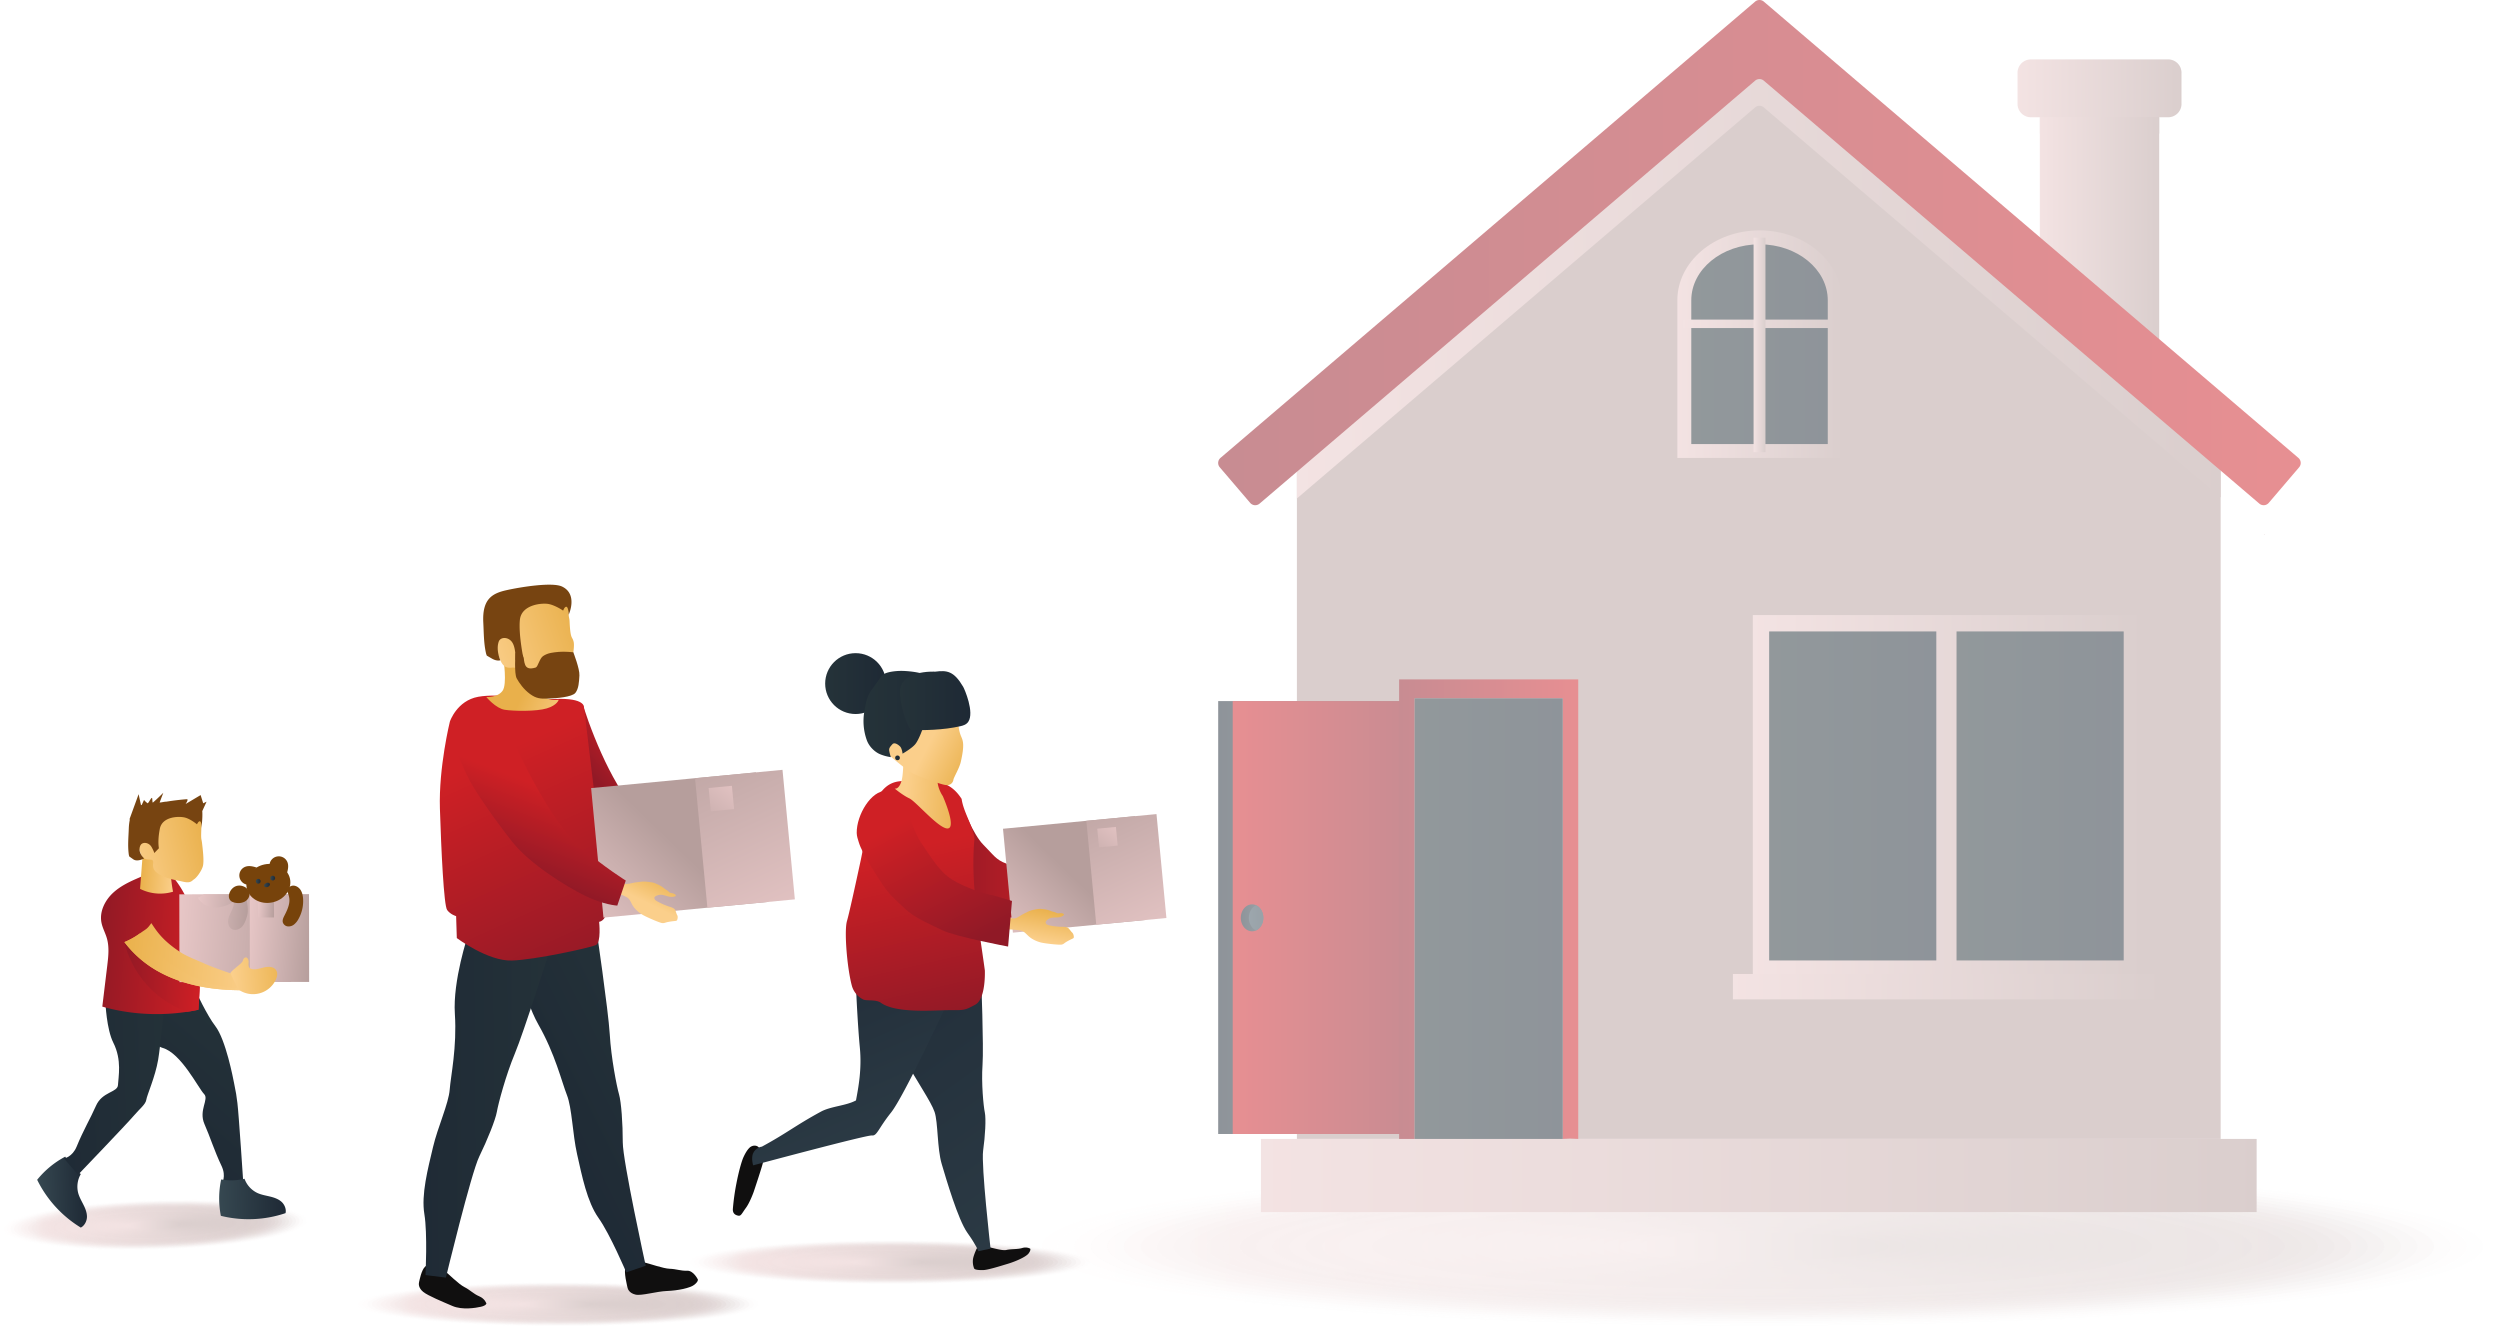 <?xml version="1.0" encoding="UTF-8"?> <svg xmlns="http://www.w3.org/2000/svg" xmlns:xlink="http://www.w3.org/1999/xlink" viewBox="0 0 3647.53 1937.68"><defs><style>.cls-1{opacity:0.5;}.cls-2{opacity:0.52;}.cls-107,.cls-170,.cls-3,.cls-69{opacity:0;}.cls-3{fill:url(#linear-gradient);}.cls-108,.cls-171,.cls-4,.cls-70{opacity:0.02;}.cls-4{fill:url(#linear-gradient-2);}.cls-109,.cls-172,.cls-5,.cls-71{opacity:0.05;}.cls-5{fill:url(#linear-gradient-3);}.cls-110,.cls-173,.cls-6,.cls-72{opacity:0.07;}.cls-6{fill:url(#linear-gradient-4);}.cls-111,.cls-174,.cls-7,.cls-73{opacity:0.1;}.cls-7{fill:url(#linear-gradient-5);}.cls-112,.cls-175,.cls-74,.cls-8{opacity:0.12;}.cls-8{fill:url(#linear-gradient-6);}.cls-113,.cls-176,.cls-75,.cls-9{opacity:0.15;}.cls-9{fill:url(#linear-gradient-7);}.cls-10,.cls-114,.cls-177,.cls-76{opacity:0.17;}.cls-10{fill:url(#linear-gradient-8);}.cls-11,.cls-115,.cls-178,.cls-77{opacity:0.2;}.cls-11{fill:url(#linear-gradient-9);}.cls-116,.cls-12,.cls-179,.cls-78{opacity:0.22;}.cls-12{fill:url(#linear-gradient-10);}.cls-117,.cls-13,.cls-180,.cls-79{opacity:0.24;}.cls-13{fill:url(#linear-gradient-11);}.cls-118,.cls-14,.cls-181,.cls-80{opacity:0.27;}.cls-14{fill:url(#linear-gradient-12);}.cls-119,.cls-15,.cls-182,.cls-81{opacity:0.29;}.cls-15{fill:url(#linear-gradient-13);}.cls-120,.cls-16,.cls-183,.cls-82{opacity:0.32;}.cls-16{fill:url(#linear-gradient-14);}.cls-121,.cls-17,.cls-184,.cls-83{opacity:0.34;}.cls-17{fill:url(#linear-gradient-15);}.cls-122,.cls-18,.cls-185,.cls-84{opacity:0.37;}.cls-18{fill:url(#linear-gradient-16);}.cls-123,.cls-186,.cls-19,.cls-85{opacity:0.39;}.cls-19{fill:url(#linear-gradient-17);}.cls-124,.cls-187,.cls-20,.cls-86{opacity:0.41;}.cls-20{fill:url(#linear-gradient-18);}.cls-125,.cls-188,.cls-21,.cls-87{opacity:0.44;}.cls-21{fill:url(#linear-gradient-19);}.cls-126,.cls-189,.cls-22,.cls-88{opacity:0.46;}.cls-22{fill:url(#linear-gradient-20);}.cls-127,.cls-190,.cls-23,.cls-89{opacity:0.49;}.cls-23{fill:url(#linear-gradient-21);}.cls-128,.cls-191,.cls-24,.cls-90{opacity:0.51;}.cls-24{fill:url(#linear-gradient-22);}.cls-129,.cls-192,.cls-25,.cls-91{opacity:0.54;}.cls-25{fill:url(#linear-gradient-23);}.cls-130,.cls-193,.cls-26,.cls-92{opacity:0.56;}.cls-26{fill:url(#linear-gradient-24);}.cls-131,.cls-194,.cls-27,.cls-93{opacity:0.59;}.cls-27{fill:url(#linear-gradient-25);}.cls-132,.cls-195,.cls-28,.cls-94{opacity:0.61;}.cls-28{fill:url(#linear-gradient-26);}.cls-133,.cls-196,.cls-29,.cls-95{opacity:0.63;}.cls-29{fill:url(#linear-gradient-27);}.cls-134,.cls-197,.cls-30,.cls-96{opacity:0.66;}.cls-30{fill:url(#linear-gradient-28);}.cls-135,.cls-198,.cls-31,.cls-97{opacity:0.68;}.cls-31{fill:url(#linear-gradient-29);}.cls-136,.cls-199,.cls-32,.cls-98{opacity:0.71;}.cls-32{fill:url(#linear-gradient-30);}.cls-137,.cls-200,.cls-33,.cls-99{opacity:0.73;}.cls-33{fill:url(#linear-gradient-31);}.cls-100,.cls-138,.cls-201,.cls-34{opacity:0.76;}.cls-34{fill:url(#linear-gradient-32);}.cls-101,.cls-139,.cls-202,.cls-35{opacity:0.78;}.cls-35{fill:url(#linear-gradient-33);}.cls-102,.cls-140,.cls-203,.cls-36{opacity:0.8;}.cls-36{fill:url(#linear-gradient-34);}.cls-103,.cls-141,.cls-204,.cls-37{opacity:0.83;}.cls-37{fill:url(#linear-gradient-35);}.cls-104,.cls-142,.cls-205,.cls-38{opacity:0.85;}.cls-38{fill:url(#linear-gradient-36);}.cls-105,.cls-143,.cls-206,.cls-39{opacity:0.88;}.cls-39{fill:url(#linear-gradient-37);}.cls-106,.cls-144,.cls-207,.cls-40{opacity:0.9;}.cls-40{fill:url(#linear-gradient-38);}.cls-41{fill:url(#linear-gradient-39);}.cls-42{fill:#b69e9c;}.cls-43{fill:url(#linear-gradient-40);}.cls-44{fill:url(#linear-gradient-41);}.cls-45{fill:url(#linear-gradient-42);}.cls-46{fill:url(#linear-gradient-43);}.cls-47{fill:url(#linear-gradient-44);}.cls-48{fill:url(#linear-gradient-45);}.cls-49{fill:url(#linear-gradient-46);}.cls-50{fill:url(#linear-gradient-47);}.cls-51{fill:url(#linear-gradient-48);}.cls-52{fill:url(#linear-gradient-49);}.cls-53{fill:url(#linear-gradient-50);}.cls-54{fill:url(#linear-gradient-51);}.cls-55{fill:url(#linear-gradient-52);}.cls-56{fill:url(#linear-gradient-53);}.cls-57{fill:url(#linear-gradient-54);}.cls-58{fill:url(#linear-gradient-55);}.cls-59{fill:url(#linear-gradient-56);}.cls-60{fill:url(#linear-gradient-57);}.cls-61{fill:url(#linear-gradient-58);}.cls-62{fill:url(#linear-gradient-59);}.cls-63{fill:url(#linear-gradient-60);}.cls-64{fill:url(#linear-gradient-61);}.cls-65{fill:url(#linear-gradient-62);}.cls-66{fill:url(#linear-gradient-63);}.cls-67{fill:url(#linear-gradient-64);}.cls-68{fill:url(#linear-gradient-65);}.cls-69{fill:url(#linear-gradient-66);}.cls-70{fill:url(#linear-gradient-67);}.cls-71{fill:url(#linear-gradient-68);}.cls-72{fill:url(#linear-gradient-69);}.cls-73{fill:url(#linear-gradient-70);}.cls-74{fill:url(#linear-gradient-71);}.cls-75{fill:url(#linear-gradient-72);}.cls-76{fill:url(#linear-gradient-73);}.cls-77{fill:url(#linear-gradient-74);}.cls-78{fill:url(#linear-gradient-75);}.cls-79{fill:url(#linear-gradient-76);}.cls-80{fill:url(#linear-gradient-77);}.cls-81{fill:url(#linear-gradient-78);}.cls-82{fill:url(#linear-gradient-79);}.cls-83{fill:url(#linear-gradient-80);}.cls-84{fill:url(#linear-gradient-81);}.cls-85{fill:url(#linear-gradient-82);}.cls-86{fill:url(#linear-gradient-83);}.cls-87{fill:url(#linear-gradient-84);}.cls-88{fill:url(#linear-gradient-85);}.cls-89{fill:url(#linear-gradient-86);}.cls-90{fill:url(#linear-gradient-87);}.cls-91{fill:url(#linear-gradient-88);}.cls-92{fill:url(#linear-gradient-89);}.cls-93{fill:url(#linear-gradient-90);}.cls-94{fill:url(#linear-gradient-91);}.cls-95{fill:url(#linear-gradient-92);}.cls-96{fill:url(#linear-gradient-93);}.cls-97{fill:url(#linear-gradient-94);}.cls-98{fill:url(#linear-gradient-95);}.cls-99{fill:url(#linear-gradient-96);}.cls-100{fill:url(#linear-gradient-97);}.cls-101{fill:url(#linear-gradient-98);}.cls-102{fill:url(#linear-gradient-99);}.cls-103{fill:url(#linear-gradient-100);}.cls-104{fill:url(#linear-gradient-101);}.cls-105{fill:url(#linear-gradient-102);}.cls-106{fill:url(#linear-gradient-103);}.cls-107{fill:url(#linear-gradient-104);}.cls-108{fill:url(#linear-gradient-105);}.cls-109{fill:url(#linear-gradient-106);}.cls-110{fill:url(#linear-gradient-107);}.cls-111{fill:url(#linear-gradient-108);}.cls-112{fill:url(#linear-gradient-109);}.cls-113{fill:url(#linear-gradient-110);}.cls-114{fill:url(#linear-gradient-111);}.cls-115{fill:url(#linear-gradient-112);}.cls-116{fill:url(#linear-gradient-113);}.cls-117{fill:url(#linear-gradient-114);}.cls-118{fill:url(#linear-gradient-115);}.cls-119{fill:url(#linear-gradient-116);}.cls-120{fill:url(#linear-gradient-117);}.cls-121{fill:url(#linear-gradient-118);}.cls-122{fill:url(#linear-gradient-119);}.cls-123{fill:url(#linear-gradient-120);}.cls-124{fill:url(#linear-gradient-121);}.cls-125{fill:url(#linear-gradient-122);}.cls-126{fill:url(#linear-gradient-123);}.cls-127{fill:url(#linear-gradient-124);}.cls-128{fill:url(#linear-gradient-125);}.cls-129{fill:url(#linear-gradient-126);}.cls-130{fill:url(#linear-gradient-127);}.cls-131{fill:url(#linear-gradient-128);}.cls-132{fill:url(#linear-gradient-129);}.cls-133{fill:url(#linear-gradient-130);}.cls-134{fill:url(#linear-gradient-131);}.cls-135{fill:url(#linear-gradient-132);}.cls-136{fill:url(#linear-gradient-133);}.cls-137{fill:url(#linear-gradient-134);}.cls-138{fill:url(#linear-gradient-135);}.cls-139{fill:url(#linear-gradient-136);}.cls-140{fill:url(#linear-gradient-137);}.cls-141{fill:url(#linear-gradient-138);}.cls-142{fill:url(#linear-gradient-139);}.cls-143{fill:url(#linear-gradient-140);}.cls-144{fill:url(#linear-gradient-141);}.cls-145{fill:#100f0f;}.cls-146{fill:url(#linear-gradient-142);}.cls-147{fill:url(#linear-gradient-143);}.cls-148{fill:url(#linear-gradient-144);}.cls-149{fill:url(#linear-gradient-145);}.cls-150{fill:url(#linear-gradient-146);}.cls-151{fill:url(#linear-gradient-147);}.cls-152{fill:url(#linear-gradient-148);}.cls-153{fill:url(#linear-gradient-149);}.cls-154{fill:url(#linear-gradient-150);}.cls-155{fill:url(#linear-gradient-151);}.cls-156{fill:url(#linear-gradient-152);}.cls-157{fill:url(#linear-gradient-153);}.cls-158{fill:url(#linear-gradient-154);}.cls-159{fill:url(#linear-gradient-155);}.cls-160{fill:url(#linear-gradient-156);}.cls-161{fill:url(#linear-gradient-157);}.cls-162{fill:url(#linear-gradient-158);}.cls-163{fill:url(#linear-gradient-159);}.cls-164{fill:#741;}.cls-165{fill:url(#linear-gradient-160);}.cls-166{fill:url(#linear-gradient-161);}.cls-167{fill:url(#linear-gradient-162);}.cls-168{fill:url(#linear-gradient-163);}.cls-169{fill:url(#linear-gradient-164);}.cls-170{fill:url(#linear-gradient-165);}.cls-171{fill:url(#linear-gradient-166);}.cls-172{fill:url(#linear-gradient-167);}.cls-173{fill:url(#linear-gradient-168);}.cls-174{fill:url(#linear-gradient-169);}.cls-175{fill:url(#linear-gradient-170);}.cls-176{fill:url(#linear-gradient-171);}.cls-177{fill:url(#linear-gradient-172);}.cls-178{fill:url(#linear-gradient-173);}.cls-179{fill:url(#linear-gradient-174);}.cls-180{fill:url(#linear-gradient-175);}.cls-181{fill:url(#linear-gradient-176);}.cls-182{fill:url(#linear-gradient-177);}.cls-183{fill:url(#linear-gradient-178);}.cls-184{fill:url(#linear-gradient-179);}.cls-185{fill:url(#linear-gradient-180);}.cls-186{fill:url(#linear-gradient-181);}.cls-187{fill:url(#linear-gradient-182);}.cls-188{fill:url(#linear-gradient-183);}.cls-189{fill:url(#linear-gradient-184);}.cls-190{fill:url(#linear-gradient-185);}.cls-191{fill:url(#linear-gradient-186);}.cls-192{fill:url(#linear-gradient-187);}.cls-193{fill:url(#linear-gradient-188);}.cls-194{fill:url(#linear-gradient-189);}.cls-195{fill:url(#linear-gradient-190);}.cls-196{fill:url(#linear-gradient-191);}.cls-197{fill:url(#linear-gradient-192);}.cls-198{fill:url(#linear-gradient-193);}.cls-199{fill:url(#linear-gradient-194);}.cls-200{fill:url(#linear-gradient-195);}.cls-201{fill:url(#linear-gradient-196);}.cls-202{fill:url(#linear-gradient-197);}.cls-203{fill:url(#linear-gradient-198);}.cls-204{fill:url(#linear-gradient-199);}.cls-205{fill:url(#linear-gradient-200);}.cls-206{fill:url(#linear-gradient-201);}.cls-207{fill:url(#linear-gradient-202);}.cls-208{fill:url(#linear-gradient-203);}.cls-209{fill:url(#linear-gradient-204);}.cls-210{fill:url(#linear-gradient-205);}.cls-211{fill:url(#linear-gradient-206);}.cls-212{fill:url(#linear-gradient-207);}.cls-213{fill:url(#linear-gradient-208);}.cls-214{fill:url(#linear-gradient-209);}.cls-215{fill:url(#linear-gradient-210);}.cls-216{fill:url(#linear-gradient-211);}.cls-217{fill:url(#linear-gradient-212);}.cls-218{fill:url(#linear-gradient-213);}.cls-219{fill:url(#linear-gradient-214);}.cls-220{fill:url(#linear-gradient-215);}.cls-221{fill:#77430b;}.cls-222{fill:url(#linear-gradient-216);}.cls-223{fill:url(#linear-gradient-217);}.cls-224{fill:url(#linear-gradient-218);}.cls-225{fill:url(#linear-gradient-219);}.cls-226{fill:url(#linear-gradient-220);}</style><linearGradient id="linear-gradient" x1="1495.12" y1="1818.72" x2="3647.53" y2="1818.72" gradientUnits="userSpaceOnUse"><stop offset="0" stop-color="#e8c7c7"></stop><stop offset="0.6" stop-color="#caafae"></stop><stop offset="1" stop-color="#b69e9c"></stop></linearGradient><linearGradient id="linear-gradient-2" x1="1519.24" y1="1818.72" x2="3623.42" y2="1818.72" xlink:href="#linear-gradient"></linearGradient><linearGradient id="linear-gradient-3" x1="1543.35" y1="1818.72" x2="3599.31" y2="1818.72" xlink:href="#linear-gradient"></linearGradient><linearGradient id="linear-gradient-4" x1="1567.46" y1="1818.72" x2="3575.19" y2="1818.72" xlink:href="#linear-gradient"></linearGradient><linearGradient id="linear-gradient-5" x1="1591.57" y1="1818.72" x2="3551.08" y2="1818.72" xlink:href="#linear-gradient"></linearGradient><linearGradient id="linear-gradient-6" x1="1615.69" y1="1818.72" x2="3526.97" y2="1818.72" xlink:href="#linear-gradient"></linearGradient><linearGradient id="linear-gradient-7" x1="1639.8" y1="1818.72" x2="3502.85" y2="1818.72" xlink:href="#linear-gradient"></linearGradient><linearGradient id="linear-gradient-8" x1="1663.91" y1="1818.72" x2="3478.74" y2="1818.72" xlink:href="#linear-gradient"></linearGradient><linearGradient id="linear-gradient-9" x1="1688.02" y1="1818.72" x2="3454.63" y2="1818.72" xlink:href="#linear-gradient"></linearGradient><linearGradient id="linear-gradient-10" x1="1712.14" y1="1818.72" x2="3430.52" y2="1818.72" xlink:href="#linear-gradient"></linearGradient><linearGradient id="linear-gradient-11" x1="1736.25" y1="1818.72" x2="3406.4" y2="1818.72" xlink:href="#linear-gradient"></linearGradient><linearGradient id="linear-gradient-12" x1="1760.36" y1="1818.72" x2="3382.29" y2="1818.72" xlink:href="#linear-gradient"></linearGradient><linearGradient id="linear-gradient-13" x1="1784.48" y1="1818.72" x2="3358.18" y2="1818.72" xlink:href="#linear-gradient"></linearGradient><linearGradient id="linear-gradient-14" x1="1808.59" y1="1818.72" x2="3334.07" y2="1818.72" xlink:href="#linear-gradient"></linearGradient><linearGradient id="linear-gradient-15" x1="1832.7" y1="1818.72" x2="3309.95" y2="1818.72" xlink:href="#linear-gradient"></linearGradient><linearGradient id="linear-gradient-16" x1="1856.81" y1="1818.72" x2="3285.84" y2="1818.72" xlink:href="#linear-gradient"></linearGradient><linearGradient id="linear-gradient-17" x1="1880.93" y1="1818.72" x2="3261.73" y2="1818.72" xlink:href="#linear-gradient"></linearGradient><linearGradient id="linear-gradient-18" x1="1905.04" y1="1818.72" x2="3237.62" y2="1818.72" xlink:href="#linear-gradient"></linearGradient><linearGradient id="linear-gradient-19" x1="1929.15" y1="1818.72" x2="3213.5" y2="1818.72" xlink:href="#linear-gradient"></linearGradient><linearGradient id="linear-gradient-20" x1="1953.26" y1="1818.72" x2="3189.39" y2="1818.72" xlink:href="#linear-gradient"></linearGradient><linearGradient id="linear-gradient-21" x1="1977.38" y1="1818.72" x2="3165.28" y2="1818.72" xlink:href="#linear-gradient"></linearGradient><linearGradient id="linear-gradient-22" x1="2001.49" y1="1818.72" x2="3141.17" y2="1818.72" xlink:href="#linear-gradient"></linearGradient><linearGradient id="linear-gradient-23" x1="2025.6" y1="1818.72" x2="3117.05" y2="1818.72" xlink:href="#linear-gradient"></linearGradient><linearGradient id="linear-gradient-24" x1="2049.71" y1="1818.72" x2="3092.94" y2="1818.72" xlink:href="#linear-gradient"></linearGradient><linearGradient id="linear-gradient-25" x1="2073.83" y1="1818.72" x2="3068.83" y2="1818.72" xlink:href="#linear-gradient"></linearGradient><linearGradient id="linear-gradient-26" x1="2097.94" y1="1818.72" x2="3044.71" y2="1818.72" xlink:href="#linear-gradient"></linearGradient><linearGradient id="linear-gradient-27" x1="2122.05" y1="1818.72" x2="3020.6" y2="1818.72" xlink:href="#linear-gradient"></linearGradient><linearGradient id="linear-gradient-28" x1="2146.17" y1="1818.72" x2="2996.49" y2="1818.72" xlink:href="#linear-gradient"></linearGradient><linearGradient id="linear-gradient-29" x1="2170.28" y1="1818.72" x2="2972.38" y2="1818.72" xlink:href="#linear-gradient"></linearGradient><linearGradient id="linear-gradient-30" x1="2194.39" y1="1818.72" x2="2948.26" y2="1818.72" xlink:href="#linear-gradient"></linearGradient><linearGradient id="linear-gradient-31" x1="2218.5" y1="1818.72" x2="2924.15" y2="1818.72" xlink:href="#linear-gradient"></linearGradient><linearGradient id="linear-gradient-32" x1="2242.61" y1="1818.72" x2="2900.04" y2="1818.72" xlink:href="#linear-gradient"></linearGradient><linearGradient id="linear-gradient-33" x1="2266.73" y1="1818.72" x2="2875.93" y2="1818.72" xlink:href="#linear-gradient"></linearGradient><linearGradient id="linear-gradient-34" x1="2290.84" y1="1818.72" x2="2851.81" y2="1818.72" xlink:href="#linear-gradient"></linearGradient><linearGradient id="linear-gradient-35" x1="2314.95" y1="1818.72" x2="2827.7" y2="1818.72" xlink:href="#linear-gradient"></linearGradient><linearGradient id="linear-gradient-36" x1="2339.07" y1="1818.72" x2="2803.59" y2="1818.72" xlink:href="#linear-gradient"></linearGradient><linearGradient id="linear-gradient-37" x1="2363.18" y1="1818.72" x2="2779.47" y2="1818.72" xlink:href="#linear-gradient"></linearGradient><linearGradient id="linear-gradient-38" x1="2387.29" y1="1818.72" x2="2755.36" y2="1818.72" xlink:href="#linear-gradient"></linearGradient><linearGradient id="linear-gradient-39" x1="2976.15" y1="362.83" x2="3150.3" y2="362.83" xlink:href="#linear-gradient"></linearGradient><linearGradient id="linear-gradient-40" x1="1839.71" y1="1715.1" x2="3292.46" y2="1715.1" xlink:href="#linear-gradient"></linearGradient><linearGradient id="linear-gradient-41" x1="2557.4" y1="1159.99" x2="3123.6" y2="1159.99" xlink:href="#linear-gradient"></linearGradient><linearGradient id="linear-gradient-42" x1="2581.22" y1="1161.29" x2="2825.1" y2="1161.29" gradientUnits="userSpaceOnUse"><stop offset="0" stop-color="#253238"></stop><stop offset="1" stop-color="#1e2935"></stop></linearGradient><linearGradient id="linear-gradient-43" x1="2854.61" y1="1161.29" x2="3098.51" y2="1161.29" xlink:href="#linear-gradient-42"></linearGradient><linearGradient id="linear-gradient-44" x1="2528.36" y1="1439.58" x2="3150.3" y2="1439.58" xlink:href="#linear-gradient"></linearGradient><linearGradient id="linear-gradient-45" x1="2943.6" y1="128.87" x2="3182.85" y2="128.87" xlink:href="#linear-gradient"></linearGradient><linearGradient id="linear-gradient-46" x1="2447.29" y1="502.14" x2="2687.05" y2="502.14" xlink:href="#linear-gradient"></linearGradient><linearGradient id="linear-gradient-47" x1="2467.6" y1="502.16" x2="2666.74" y2="502.16" xlink:href="#linear-gradient-42"></linearGradient><linearGradient id="linear-gradient-48" x1="2455.61" y1="472.46" x2="2687.05" y2="472.46" xlink:href="#linear-gradient"></linearGradient><linearGradient id="linear-gradient-49" x1="2558.51" y1="503.28" x2="2575.84" y2="503.28" xlink:href="#linear-gradient"></linearGradient><linearGradient id="linear-gradient-50" x1="2976.15" y1="183.07" x2="3150.3" y2="183.07" xlink:href="#linear-gradient"></linearGradient><linearGradient id="linear-gradient-51" x1="3302.83" y1="779.67" x2="3304.56" y2="779.67" xlink:href="#linear-gradient"></linearGradient><linearGradient id="linear-gradient-52" x1="1892.18" y1="381.61" x2="3239.99" y2="381.61" xlink:href="#linear-gradient"></linearGradient><linearGradient id="linear-gradient-53" x1="1777.34" y1="368.56" x2="3356.79" y2="368.56" gradientUnits="userSpaceOnUse"><stop offset="0" stop-color="#911925"></stop><stop offset="1" stop-color="#cf1f25"></stop></linearGradient><linearGradient id="linear-gradient-54" x1="6695.82" y1="1338.7" x2="6960.27" y2="1338.7" gradientTransform="matrix(1, 0, 0, -1, -4918.48, 2677.41)" gradientUnits="userSpaceOnUse"><stop offset="0" stop-color="#364851"></stop><stop offset="1" stop-color="#1e2935"></stop></linearGradient><linearGradient id="linear-gradient-55" x1="6674.61" y1="1338.7" x2="6939.05" y2="1338.7" gradientTransform="matrix(1, 0, 0, -1, -4876.05, 2677.41)" xlink:href="#linear-gradient-53"></linearGradient><linearGradient id="linear-gradient-56" x1="6894.36" y1="1339.15" x2="6927.26" y2="1339.15" gradientTransform="matrix(-1, 0, 0, 1, 8737.61, 0)" xlink:href="#linear-gradient-54"></linearGradient><linearGradient id="linear-gradient-57" x1="6986.2" y1="1342.08" x2="6842.85" y2="1336.91" gradientTransform="matrix(-1, 0, 0, 1, 8737.61, 0)" gradientUnits="userSpaceOnUse"><stop offset="0" stop-color="#577482"></stop><stop offset="1" stop-color="#1e2935"></stop></linearGradient><linearGradient id="linear-gradient-58" x1="2041.33" y1="1326.46" x2="2302.67" y2="1326.46" xlink:href="#linear-gradient-53"></linearGradient><linearGradient id="linear-gradient-59" x1="2063.99" y1="1340.3" x2="2280.02" y2="1340.3" xlink:href="#linear-gradient-42"></linearGradient><linearGradient id="linear-gradient-60" x1="1560.01" y1="1285.23" x2="1600.2" y2="1305.21" gradientUnits="userSpaceOnUse"><stop offset="0" stop-color="#901926"></stop><stop offset="1" stop-color="#cf2025"></stop></linearGradient><linearGradient id="linear-gradient-61" x1="-2255.96" y1="609.02" x2="-2204.18" y2="609.02" gradientTransform="translate(2845.19 3196.28) rotate(72.31)" gradientUnits="userSpaceOnUse"><stop offset="0" stop-color="#e9b04b"></stop><stop offset="1" stop-color="#fbcf8b"></stop></linearGradient><linearGradient id="linear-gradient-62" x1="1359.58" y1="1256.76" x2="1578.88" y2="1256.76" xlink:href="#linear-gradient-60"></linearGradient><linearGradient id="linear-gradient-63" x1="1456.35" y1="1390.37" x2="1564.76" y2="1278.12" xlink:href="#linear-gradient"></linearGradient><linearGradient id="linear-gradient-64" x1="1698.81" y1="1388.78" x2="1575.05" y2="1120.14" gradientTransform="translate(127.89 -150.34) rotate(5.45)" xlink:href="#linear-gradient"></linearGradient><linearGradient id="linear-gradient-65" x1="1637.24" y1="1194.34" x2="1571.51" y2="1277.33" gradientTransform="translate(123.3 -147.93) rotate(5.45)" xlink:href="#linear-gradient"></linearGradient><linearGradient id="linear-gradient-66" x1="999.28" y1="1841.56" x2="1597.12" y2="1841.56" xlink:href="#linear-gradient"></linearGradient><linearGradient id="linear-gradient-67" x1="1005.98" y1="1841.56" x2="1590.42" y2="1841.56" xlink:href="#linear-gradient"></linearGradient><linearGradient id="linear-gradient-68" x1="1012.67" y1="1841.56" x2="1583.72" y2="1841.56" xlink:href="#linear-gradient"></linearGradient><linearGradient id="linear-gradient-69" x1="1019.37" y1="1841.56" x2="1577.03" y2="1841.56" xlink:href="#linear-gradient"></linearGradient><linearGradient id="linear-gradient-70" x1="1026.07" y1="1841.56" x2="1570.33" y2="1841.56" xlink:href="#linear-gradient"></linearGradient><linearGradient id="linear-gradient-71" x1="1032.76" y1="1841.56" x2="1563.63" y2="1841.56" xlink:href="#linear-gradient"></linearGradient><linearGradient id="linear-gradient-72" x1="1039.46" y1="1841.56" x2="1556.93" y2="1841.56" xlink:href="#linear-gradient"></linearGradient><linearGradient id="linear-gradient-73" x1="1046.16" y1="1841.56" x2="1550.24" y2="1841.56" xlink:href="#linear-gradient"></linearGradient><linearGradient id="linear-gradient-74" x1="1052.86" y1="1841.56" x2="1543.54" y2="1841.56" xlink:href="#linear-gradient"></linearGradient><linearGradient id="linear-gradient-75" x1="1059.55" y1="1841.56" x2="1536.84" y2="1841.56" xlink:href="#linear-gradient"></linearGradient><linearGradient id="linear-gradient-76" x1="1066.25" y1="1841.56" x2="1530.14" y2="1841.56" xlink:href="#linear-gradient"></linearGradient><linearGradient id="linear-gradient-77" x1="1072.95" y1="1841.56" x2="1523.45" y2="1841.56" xlink:href="#linear-gradient"></linearGradient><linearGradient id="linear-gradient-78" x1="1079.65" y1="1841.56" x2="1516.75" y2="1841.56" xlink:href="#linear-gradient"></linearGradient><linearGradient id="linear-gradient-79" x1="1086.34" y1="1841.56" x2="1510.05" y2="1841.56" xlink:href="#linear-gradient"></linearGradient><linearGradient id="linear-gradient-80" x1="1093.04" y1="1841.56" x2="1503.36" y2="1841.56" xlink:href="#linear-gradient"></linearGradient><linearGradient id="linear-gradient-81" x1="1099.74" y1="1841.56" x2="1496.66" y2="1841.56" xlink:href="#linear-gradient"></linearGradient><linearGradient id="linear-gradient-82" x1="1106.44" y1="1841.56" x2="1489.96" y2="1841.56" xlink:href="#linear-gradient"></linearGradient><linearGradient id="linear-gradient-83" x1="1113.13" y1="1841.56" x2="1483.26" y2="1841.56" xlink:href="#linear-gradient"></linearGradient><linearGradient id="linear-gradient-84" x1="1119.83" y1="1841.56" x2="1476.57" y2="1841.56" xlink:href="#linear-gradient"></linearGradient><linearGradient id="linear-gradient-85" x1="1126.53" y1="1841.56" x2="1469.87" y2="1841.56" xlink:href="#linear-gradient"></linearGradient><linearGradient id="linear-gradient-86" x1="1133.23" y1="1841.56" x2="1463.17" y2="1841.56" xlink:href="#linear-gradient"></linearGradient><linearGradient id="linear-gradient-87" x1="1139.92" y1="1841.56" x2="1456.47" y2="1841.56" xlink:href="#linear-gradient"></linearGradient><linearGradient id="linear-gradient-88" x1="1146.62" y1="1841.56" x2="1449.78" y2="1841.56" xlink:href="#linear-gradient"></linearGradient><linearGradient id="linear-gradient-89" x1="1153.32" y1="1841.56" x2="1443.08" y2="1841.56" xlink:href="#linear-gradient"></linearGradient><linearGradient id="linear-gradient-90" x1="1160.02" y1="1841.56" x2="1436.38" y2="1841.56" xlink:href="#linear-gradient"></linearGradient><linearGradient id="linear-gradient-91" x1="1166.71" y1="1841.56" x2="1429.68" y2="1841.56" xlink:href="#linear-gradient"></linearGradient><linearGradient id="linear-gradient-92" x1="1173.41" y1="1841.56" x2="1422.99" y2="1841.56" xlink:href="#linear-gradient"></linearGradient><linearGradient id="linear-gradient-93" x1="1180.11" y1="1841.56" x2="1416.29" y2="1841.56" xlink:href="#linear-gradient"></linearGradient><linearGradient id="linear-gradient-94" x1="1186.8" y1="1841.56" x2="1409.59" y2="1841.56" xlink:href="#linear-gradient"></linearGradient><linearGradient id="linear-gradient-95" x1="1193.5" y1="1841.56" x2="1402.89" y2="1841.56" xlink:href="#linear-gradient"></linearGradient><linearGradient id="linear-gradient-96" x1="1200.2" y1="1841.56" x2="1396.2" y2="1841.56" xlink:href="#linear-gradient"></linearGradient><linearGradient id="linear-gradient-97" x1="1206.9" y1="1841.56" x2="1389.5" y2="1841.56" xlink:href="#linear-gradient"></linearGradient><linearGradient id="linear-gradient-98" x1="1213.59" y1="1841.56" x2="1382.8" y2="1841.56" xlink:href="#linear-gradient"></linearGradient><linearGradient id="linear-gradient-99" x1="1220.29" y1="1841.56" x2="1376.1" y2="1841.56" xlink:href="#linear-gradient"></linearGradient><linearGradient id="linear-gradient-100" x1="1226.99" y1="1841.56" x2="1369.41" y2="1841.56" xlink:href="#linear-gradient"></linearGradient><linearGradient id="linear-gradient-101" x1="1233.69" y1="1841.56" x2="1362.71" y2="1841.56" xlink:href="#linear-gradient"></linearGradient><linearGradient id="linear-gradient-102" x1="1240.38" y1="1841.56" x2="1356.01" y2="1841.56" xlink:href="#linear-gradient"></linearGradient><linearGradient id="linear-gradient-103" x1="1247.08" y1="1841.56" x2="1349.32" y2="1841.56" xlink:href="#linear-gradient"></linearGradient><linearGradient id="linear-gradient-104" x1="515.5" y1="1902.92" x2="1113.34" y2="1902.92" xlink:href="#linear-gradient"></linearGradient><linearGradient id="linear-gradient-105" x1="522.2" y1="1902.92" x2="1106.64" y2="1902.92" xlink:href="#linear-gradient"></linearGradient><linearGradient id="linear-gradient-106" x1="528.9" y1="1902.92" x2="1099.95" y2="1902.92" xlink:href="#linear-gradient"></linearGradient><linearGradient id="linear-gradient-107" x1="535.59" y1="1902.92" x2="1093.25" y2="1902.92" xlink:href="#linear-gradient"></linearGradient><linearGradient id="linear-gradient-108" x1="542.29" y1="1902.92" x2="1086.55" y2="1902.92" xlink:href="#linear-gradient"></linearGradient><linearGradient id="linear-gradient-109" x1="548.99" y1="1902.92" x2="1079.85" y2="1902.92" xlink:href="#linear-gradient"></linearGradient><linearGradient id="linear-gradient-110" x1="555.69" y1="1902.92" x2="1073.16" y2="1902.92" xlink:href="#linear-gradient"></linearGradient><linearGradient id="linear-gradient-111" x1="562.38" y1="1902.92" x2="1066.46" y2="1902.92" xlink:href="#linear-gradient"></linearGradient><linearGradient id="linear-gradient-112" x1="569.08" y1="1902.92" x2="1059.76" y2="1902.92" xlink:href="#linear-gradient"></linearGradient><linearGradient id="linear-gradient-113" x1="575.78" y1="1902.92" x2="1053.06" y2="1902.92" xlink:href="#linear-gradient"></linearGradient><linearGradient id="linear-gradient-114" x1="582.48" y1="1902.92" x2="1046.37" y2="1902.92" xlink:href="#linear-gradient"></linearGradient><linearGradient id="linear-gradient-115" x1="589.17" y1="1902.92" x2="1039.67" y2="1902.92" xlink:href="#linear-gradient"></linearGradient><linearGradient id="linear-gradient-116" x1="595.87" y1="1902.92" x2="1032.97" y2="1902.92" xlink:href="#linear-gradient"></linearGradient><linearGradient id="linear-gradient-117" x1="602.57" y1="1902.92" x2="1026.28" y2="1902.92" xlink:href="#linear-gradient"></linearGradient><linearGradient id="linear-gradient-118" x1="609.26" y1="1902.92" x2="1019.58" y2="1902.92" xlink:href="#linear-gradient"></linearGradient><linearGradient id="linear-gradient-119" x1="615.96" y1="1902.92" x2="1012.88" y2="1902.92" xlink:href="#linear-gradient"></linearGradient><linearGradient id="linear-gradient-120" x1="622.66" y1="1902.92" x2="1006.18" y2="1902.92" xlink:href="#linear-gradient"></linearGradient><linearGradient id="linear-gradient-121" x1="629.36" y1="1902.92" x2="999.49" y2="1902.92" xlink:href="#linear-gradient"></linearGradient><linearGradient id="linear-gradient-122" x1="636.05" y1="1902.92" x2="992.79" y2="1902.92" xlink:href="#linear-gradient"></linearGradient><linearGradient id="linear-gradient-123" x1="642.75" y1="1902.92" x2="986.09" y2="1902.92" xlink:href="#linear-gradient"></linearGradient><linearGradient id="linear-gradient-124" x1="649.45" y1="1902.92" x2="979.39" y2="1902.92" xlink:href="#linear-gradient"></linearGradient><linearGradient id="linear-gradient-125" x1="656.15" y1="1902.92" x2="972.7" y2="1902.92" xlink:href="#linear-gradient"></linearGradient><linearGradient id="linear-gradient-126" x1="662.84" y1="1902.92" x2="966" y2="1902.92" xlink:href="#linear-gradient"></linearGradient><linearGradient id="linear-gradient-127" x1="669.54" y1="1902.92" x2="959.3" y2="1902.92" xlink:href="#linear-gradient"></linearGradient><linearGradient id="linear-gradient-128" x1="676.24" y1="1902.92" x2="952.6" y2="1902.92" xlink:href="#linear-gradient"></linearGradient><linearGradient id="linear-gradient-129" x1="682.94" y1="1902.92" x2="945.91" y2="1902.92" xlink:href="#linear-gradient"></linearGradient><linearGradient id="linear-gradient-130" x1="689.63" y1="1902.92" x2="939.21" y2="1902.92" xlink:href="#linear-gradient"></linearGradient><linearGradient id="linear-gradient-131" x1="696.33" y1="1902.92" x2="932.51" y2="1902.92" xlink:href="#linear-gradient"></linearGradient><linearGradient id="linear-gradient-132" x1="703.03" y1="1902.92" x2="925.81" y2="1902.92" xlink:href="#linear-gradient"></linearGradient><linearGradient id="linear-gradient-133" x1="709.73" y1="1902.92" x2="919.12" y2="1902.92" xlink:href="#linear-gradient"></linearGradient><linearGradient id="linear-gradient-134" x1="716.42" y1="1902.92" x2="912.42" y2="1902.92" xlink:href="#linear-gradient"></linearGradient><linearGradient id="linear-gradient-135" x1="723.12" y1="1902.92" x2="905.72" y2="1902.92" xlink:href="#linear-gradient"></linearGradient><linearGradient id="linear-gradient-136" x1="729.82" y1="1902.92" x2="899.03" y2="1902.92" xlink:href="#linear-gradient"></linearGradient><linearGradient id="linear-gradient-137" x1="736.52" y1="1902.92" x2="892.33" y2="1902.92" xlink:href="#linear-gradient"></linearGradient><linearGradient id="linear-gradient-138" x1="743.21" y1="1902.92" x2="885.63" y2="1902.92" xlink:href="#linear-gradient"></linearGradient><linearGradient id="linear-gradient-139" x1="749.91" y1="1902.92" x2="878.93" y2="1902.92" xlink:href="#linear-gradient"></linearGradient><linearGradient id="linear-gradient-140" x1="756.61" y1="1902.92" x2="872.24" y2="1902.92" xlink:href="#linear-gradient"></linearGradient><linearGradient id="linear-gradient-141" x1="763.3" y1="1902.92" x2="865.54" y2="1902.92" xlink:href="#linear-gradient"></linearGradient><linearGradient id="linear-gradient-142" x1="1774.71" y1="3344.02" x2="1309.56" y2="2274.17" gradientTransform="matrix(0.98, -0.21, 0.21, 0.98, -589.25, -700.92)" xlink:href="#linear-gradient-54"></linearGradient><linearGradient id="linear-gradient-143" x1="1391.05" y1="1934.83" x2="1130.88" y2="1336.45" gradientTransform="matrix(1, 0, 0, 1, 0, 0)" xlink:href="#linear-gradient-54"></linearGradient><linearGradient id="linear-gradient-144" x1="1370.62" y1="1497.36" x2="1311.76" y2="1240.87" xlink:href="#linear-gradient-60"></linearGradient><linearGradient id="linear-gradient-145" x1="622" y1="1551.11" x2="668.66" y2="1551.11" gradientTransform="translate(3231.41 988.58) rotate(100.68) scale(1.04)" xlink:href="#linear-gradient-61"></linearGradient><linearGradient id="linear-gradient-146" x1="292.16" y1="4523.71" x2="433.66" y2="4374.25" gradientTransform="matrix(0.21, -0.87, 0.89, 0.35, -2674.83, 49.61)" xlink:href="#linear-gradient-60"></linearGradient><linearGradient id="linear-gradient-147" x1="-4749.23" y1="712.12" x2="-4670.21" y2="712.12" gradientTransform="matrix(-1.09, -0.1, -0.09, 1, -3704.4, -24.09)" xlink:href="#linear-gradient-61"></linearGradient><linearGradient id="linear-gradient-148" x1="1203.93" y1="997.36" x2="1292.73" y2="997.36" gradientUnits="userSpaceOnUse"><stop offset="0" stop-color="#253339"></stop><stop offset="1" stop-color="#1e2935"></stop></linearGradient><linearGradient id="linear-gradient-149" x1="1427.23" y1="1104.08" x2="1362.61" y2="1070.77" gradientTransform="matrix(1, 0, 0, 1, 0, 0)" xlink:href="#linear-gradient-61"></linearGradient><linearGradient id="linear-gradient-150" x1="1259.92" y1="1041.76" x2="1398.05" y2="1041.76" xlink:href="#linear-gradient-148"></linearGradient><linearGradient id="linear-gradient-151" x1="1312.91" y1="1022.24" x2="1415.73" y2="1022.24" xlink:href="#linear-gradient-148"></linearGradient><linearGradient id="linear-gradient-152" x1="1306" y1="1105.71" x2="1312.91" y2="1105.71" xlink:href="#linear-gradient-148"></linearGradient><linearGradient id="linear-gradient-153" x1="5248.94" y1="7673.24" x2="5299.06" y2="7673.24" gradientTransform="matrix(-0.58, 0.82, -0.87, -0.44, 10749.81, 354.04)" xlink:href="#linear-gradient-61"></linearGradient><linearGradient id="linear-gradient-154" x1="5210.3" y1="-2768.72" x2="5290.84" y2="-2728.67" gradientTransform="translate(1405.53 7038.4) rotate(-67.05)" xlink:href="#linear-gradient-60"></linearGradient><linearGradient id="linear-gradient-155" x1="685.38" y1="1854.22" x2="423.73" y2="1858.89" gradientTransform="matrix(0.91, -0.53, 0.56, 1.16, -651.19, -269.77)" xlink:href="#linear-gradient-148"></linearGradient><linearGradient id="linear-gradient-156" x1="670.44" y1="1751.01" x2="408.79" y2="1755.68" gradientTransform="matrix(1.05, -0.08, -0.01, 1.29, 158.13, -604.36)" xlink:href="#linear-gradient-148"></linearGradient><linearGradient id="linear-gradient-157" x1="740.53" y1="1606.75" x2="603.51" y2="1275.12" gradientTransform="translate(72.03 -151.6) rotate(-1.83)" xlink:href="#linear-gradient-60"></linearGradient><linearGradient id="linear-gradient-158" x1="658.88" y1="1172.84" x2="732.38" y2="1209.39" gradientTransform="translate(72.03 -151.6) rotate(-1.83)" xlink:href="#linear-gradient-61"></linearGradient><linearGradient id="linear-gradient-159" x1="746.64" y1="1100.08" x2="603.2" y2="1143.11" gradientTransform="translate(72.03 -151.6) rotate(-1.83)" xlink:href="#linear-gradient-61"></linearGradient><linearGradient id="linear-gradient-160" x1="853.68" y1="1375.75" x2="988.85" y2="1235.8" xlink:href="#linear-gradient"></linearGradient><linearGradient id="linear-gradient-161" x1="1155.97" y1="1373.77" x2="1001.67" y2="1038.85" gradientTransform="translate(121.13 -97.69) rotate(5.45)" xlink:href="#linear-gradient"></linearGradient><linearGradient id="linear-gradient-162" x1="1079.2" y1="1131.34" x2="997.27" y2="1234.81" gradientTransform="translate(115.4 -94.69) rotate(5.45)" xlink:href="#linear-gradient"></linearGradient><linearGradient id="linear-gradient-163" x1="5327.89" y1="7715.53" x2="5378.01" y2="7715.53" gradientTransform="matrix(-0.57, 0.82, -0.87, -0.43, 10724.05, 226.03)" xlink:href="#linear-gradient-61"></linearGradient><linearGradient id="linear-gradient-164" x1="5986.4" y1="-10378.48" x2="6114.69" y2="-10378.48" gradientTransform="translate(8286.7 10587.24) rotate(-68.94)" xlink:href="#linear-gradient-60"></linearGradient><linearGradient id="linear-gradient-165" x1="-5.39" y1="1861.09" x2="447.02" y2="1861.09" gradientTransform="translate(5.3 -73.92)" xlink:href="#linear-gradient"></linearGradient><linearGradient id="linear-gradient-166" x1="-0.32" y1="1861.09" x2="441.95" y2="1861.09" gradientTransform="translate(-46.66 -67.01) rotate(-1.6)" xlink:href="#linear-gradient"></linearGradient><linearGradient id="linear-gradient-167" x1="4.75" y1="1861.09" x2="436.88" y2="1861.09" gradientTransform="translate(5.3 -73.92)" xlink:href="#linear-gradient"></linearGradient><linearGradient id="linear-gradient-168" x1="9.82" y1="1861.09" x2="431.82" y2="1861.09" gradientTransform="translate(-46.66 -67.01) rotate(-1.6)" xlink:href="#linear-gradient"></linearGradient><linearGradient id="linear-gradient-169" x1="14.88" y1="1861.09" x2="426.75" y2="1861.09" gradientTransform="translate(-46.66 -67.01) rotate(-1.6)" xlink:href="#linear-gradient"></linearGradient><linearGradient id="linear-gradient-170" x1="19.95" y1="1861.09" x2="421.68" y2="1861.09" gradientTransform="translate(5.3 -73.92)" xlink:href="#linear-gradient"></linearGradient><linearGradient id="linear-gradient-171" x1="25.02" y1="1861.09" x2="416.61" y2="1861.09" gradientTransform="translate(-46.66 -67.01) rotate(-1.6)" xlink:href="#linear-gradient"></linearGradient><linearGradient id="linear-gradient-172" x1="30.09" y1="1861.09" x2="411.54" y2="1861.09" gradientTransform="translate(5.3 -73.92)" xlink:href="#linear-gradient"></linearGradient><linearGradient id="linear-gradient-173" x1="35.16" y1="1861.09" x2="406.48" y2="1861.09" gradientTransform="translate(-46.66 -67.01) rotate(-1.6)" xlink:href="#linear-gradient"></linearGradient><linearGradient id="linear-gradient-174" x1="40.22" y1="1861.09" x2="401.41" y2="1861.09" gradientTransform="translate(-46.66 -67.01) rotate(-1.6)" xlink:href="#linear-gradient"></linearGradient><linearGradient id="linear-gradient-175" x1="45.29" y1="1861.09" x2="396.34" y2="1861.09" gradientTransform="translate(-46.66 -67.01) rotate(-1.6)" xlink:href="#linear-gradient"></linearGradient><linearGradient id="linear-gradient-176" x1="50.36" y1="1861.09" x2="391.27" y2="1861.09" gradientTransform="translate(5.3 -73.92)" xlink:href="#linear-gradient"></linearGradient><linearGradient id="linear-gradient-177" x1="55.43" y1="1861.09" x2="386.2" y2="1861.09" gradientTransform="translate(-46.66 -67.01) rotate(-1.6)" xlink:href="#linear-gradient"></linearGradient><linearGradient id="linear-gradient-178" x1="60.5" y1="1861.09" x2="381.13" y2="1861.09" gradientTransform="translate(-46.66 -67.01) rotate(-1.6)" xlink:href="#linear-gradient"></linearGradient><linearGradient id="linear-gradient-179" x1="65.57" y1="1861.09" x2="376.07" y2="1861.09" gradientTransform="translate(-46.66 -67.01) rotate(-1.6)" xlink:href="#linear-gradient"></linearGradient><linearGradient id="linear-gradient-180" x1="70.63" y1="1861.09" x2="371" y2="1861.09" gradientTransform="translate(-46.66 -67.01) rotate(-1.6)" xlink:href="#linear-gradient"></linearGradient><linearGradient id="linear-gradient-181" x1="75.7" y1="1861.09" x2="365.93" y2="1861.09" gradientTransform="translate(5.3 -73.92)" xlink:href="#linear-gradient"></linearGradient><linearGradient id="linear-gradient-182" x1="80.77" y1="1861.09" x2="360.86" y2="1861.09" gradientTransform="translate(-46.66 -67.01) rotate(-1.6)" xlink:href="#linear-gradient"></linearGradient><linearGradient id="linear-gradient-183" x1="85.84" y1="1861.09" x2="355.79" y2="1861.09" gradientTransform="translate(-46.66 -67.01) rotate(-1.6)" xlink:href="#linear-gradient"></linearGradient><linearGradient id="linear-gradient-184" x1="90.91" y1="1861.09" x2="350.72" y2="1861.09" gradientTransform="translate(-46.66 -67.01) rotate(-1.6)" xlink:href="#linear-gradient"></linearGradient><linearGradient id="linear-gradient-185" x1="95.97" y1="1861.09" x2="345.66" y2="1861.09" gradientTransform="translate(5.3 -73.92)" xlink:href="#linear-gradient"></linearGradient><linearGradient id="linear-gradient-186" x1="101.04" y1="1861.09" x2="340.59" y2="1861.09" gradientTransform="translate(-46.66 -67.01) rotate(-1.6)" xlink:href="#linear-gradient"></linearGradient><linearGradient id="linear-gradient-187" x1="106.11" y1="1861.09" x2="335.52" y2="1861.09" gradientTransform="translate(-46.66 -67.01) rotate(-1.6)" xlink:href="#linear-gradient"></linearGradient><linearGradient id="linear-gradient-188" x1="111.18" y1="1861.09" x2="330.45" y2="1861.09" gradientTransform="translate(-46.66 -67.01) rotate(-1.6)" xlink:href="#linear-gradient"></linearGradient><linearGradient id="linear-gradient-189" x1="116.25" y1="1861.09" x2="325.38" y2="1861.09" gradientTransform="translate(-46.66 -67.01) rotate(-1.6)" xlink:href="#linear-gradient"></linearGradient><linearGradient id="linear-gradient-190" x1="121.32" y1="1861.09" x2="320.32" y2="1861.09" gradientTransform="translate(5.3 -73.92)" xlink:href="#linear-gradient"></linearGradient><linearGradient id="linear-gradient-191" x1="126.38" y1="1861.09" x2="315.25" y2="1861.09" gradientTransform="translate(-46.66 -67.01) rotate(-1.6)" xlink:href="#linear-gradient"></linearGradient><linearGradient id="linear-gradient-192" x1="131.45" y1="1861.09" x2="310.18" y2="1861.09" gradientTransform="translate(-46.66 -67.01) rotate(-1.6)" xlink:href="#linear-gradient"></linearGradient><linearGradient id="linear-gradient-193" x1="136.52" y1="1861.09" x2="305.11" y2="1861.09" gradientTransform="translate(-46.66 -67.01) rotate(-1.6)" xlink:href="#linear-gradient"></linearGradient><linearGradient id="linear-gradient-194" x1="141.59" y1="1861.09" x2="300.04" y2="1861.09" gradientTransform="translate(-46.66 -67.01) rotate(-1.6)" xlink:href="#linear-gradient"></linearGradient><linearGradient id="linear-gradient-195" x1="146.66" y1="1861.09" x2="294.97" y2="1861.09" gradientTransform="translate(-46.66 -67.01) rotate(-1.6)" xlink:href="#linear-gradient"></linearGradient><linearGradient id="linear-gradient-196" x1="151.72" y1="1861.09" x2="289.91" y2="1861.09" gradientTransform="translate(-46.66 -67.01) rotate(-1.6)" xlink:href="#linear-gradient"></linearGradient><linearGradient id="linear-gradient-197" x1="156.79" y1="1861.09" x2="284.84" y2="1861.09" gradientTransform="translate(-46.66 -67.01) rotate(-1.6)" xlink:href="#linear-gradient"></linearGradient><linearGradient id="linear-gradient-198" x1="161.86" y1="1861.09" x2="279.77" y2="1861.09" gradientTransform="translate(-46.66 -67.01) rotate(-1.6)" xlink:href="#linear-gradient"></linearGradient><linearGradient id="linear-gradient-199" x1="166.93" y1="1861.09" x2="274.7" y2="1861.09" gradientTransform="translate(-46.66 -67.01) rotate(-1.6)" xlink:href="#linear-gradient"></linearGradient><linearGradient id="linear-gradient-200" x1="172" y1="1861.09" x2="269.63" y2="1861.09" gradientTransform="translate(-46.66 -67.01) rotate(-1.6)" xlink:href="#linear-gradient"></linearGradient><linearGradient id="linear-gradient-201" x1="177.07" y1="1861.09" x2="264.57" y2="1861.09" gradientTransform="translate(-46.66 -67.01) rotate(-1.6)" xlink:href="#linear-gradient"></linearGradient><linearGradient id="linear-gradient-202" x1="182.13" y1="1861.09" x2="259.5" y2="1861.09" gradientTransform="translate(-46.66 -67.01) rotate(-1.6)" xlink:href="#linear-gradient"></linearGradient><linearGradient id="linear-gradient-203" x1="-660.35" y1="4533" x2="-924.5" y2="4537.71" gradientTransform="matrix(0.62, -0.85, 0.97, 0.85, -3610.45, -2948.32)" xlink:href="#linear-gradient-148"></linearGradient><linearGradient id="linear-gradient-204" x1="50.82" y1="1809.9" x2="121.91" y2="1809.9" gradientTransform="translate(-46.66 -67.01) rotate(-1.6)" xlink:href="#linear-gradient-54"></linearGradient><linearGradient id="linear-gradient-205" x1="315.46" y1="1827" x2="412.14" y2="1827" gradientTransform="translate(-46.66 -67.01) rotate(-1.6)" xlink:href="#linear-gradient-54"></linearGradient><linearGradient id="linear-gradient-206" x1="131.2" y1="1753.87" x2="-85.69" y2="1757.74" gradientTransform="matrix(1.05, -0.11, 0.03, 1.29, 94.5, -675.56)" xlink:href="#linear-gradient-148"></linearGradient><linearGradient id="linear-gradient-207" x1="37.91" y1="924.29" x2="191.64" y2="924.29" gradientTransform="translate(189.14 446.53) rotate(5.12)" xlink:href="#linear-gradient-53"></linearGradient><linearGradient id="linear-gradient-208" x1="90.23" y1="816.23" x2="139.33" y2="816.23" gradientTransform="translate(189.14 446.53) rotate(5.12)" gradientUnits="userSpaceOnUse"><stop offset="0" stop-color="#eab14b"></stop><stop offset="1" stop-color="#fbcf8b"></stop></linearGradient><linearGradient id="linear-gradient-209" x1="75.71" y1="970.4" x2="191.64" y2="970.4" gradientTransform="translate(189.14 446.53) rotate(5.12)" xlink:href="#linear-gradient-53"></linearGradient><linearGradient id="linear-gradient-210" x1="148.82" y1="904.79" x2="322.75" y2="904.79" gradientTransform="translate(189.14 446.53) rotate(5.12)" xlink:href="#linear-gradient"></linearGradient><linearGradient id="linear-gradient-211" x1="251.15" y1="898.93" x2="348.91" y2="898.93" gradientTransform="translate(190.45 446.22) rotate(5.2)" xlink:href="#linear-gradient"></linearGradient><linearGradient id="linear-gradient-212" x1="264.49" y1="859.24" x2="289.49" y2="859.24" gradientTransform="translate(190.4 446.25) rotate(5.2)" xlink:href="#linear-gradient"></linearGradient><linearGradient id="linear-gradient-213" x1="75.26" y1="937.48" x2="265.56" y2="937.48" xlink:href="#linear-gradient-208"></linearGradient><linearGradient id="linear-gradient-214" x1="75.26" y1="945.68" x2="257.58" y2="945.68" xlink:href="#linear-gradient-208"></linearGradient><linearGradient id="linear-gradient-215" x1="176.11" y1="866.27" x2="250.55" y2="866.27" gradientTransform="translate(189.14 446.53) rotate(5.12)" xlink:href="#linear-gradient"></linearGradient><linearGradient id="linear-gradient-216" x1="258.3" y1="819.14" x2="265.3" y2="819.14" gradientTransform="translate(189.14 446.53) rotate(5.12)" xlink:href="#linear-gradient-54"></linearGradient><linearGradient id="linear-gradient-217" x1="278.97" y1="812.69" x2="285.97" y2="812.69" gradientTransform="translate(189.14 446.53) rotate(5.12)" xlink:href="#linear-gradient-54"></linearGradient><linearGradient id="linear-gradient-218" x1="270.88" y1="823.36" x2="279.19" y2="823.36" gradientTransform="translate(189.14 446.53) rotate(5.12)" xlink:href="#linear-gradient-54"></linearGradient><linearGradient id="linear-gradient-219" x1="318.24" y1="947.86" x2="237.34" y2="961.86" xlink:href="#linear-gradient-208"></linearGradient><linearGradient id="linear-gradient-220" x1="83.52" y1="915.5" x2="-30.97" y2="949.84" gradientTransform="translate(274.42 301.97) rotate(3.29)" xlink:href="#linear-gradient-61"></linearGradient></defs><title>texim_slaider_3</title><g id="Layer_2" data-name="Layer 2"><g id="_Layer_" data-name="&lt;Layer&gt;"><g class="cls-1"><g class="cls-2"><ellipse id="_Path_" data-name="&lt;Path&gt;" class="cls-3" cx="2571.33" cy="1818.72" rx="1076.2" ry="118.95"></ellipse><path class="cls-4" d="M3623.42,1818.72c0,64.23-471,116.29-1052.09,116.29S1519.24,1883,1519.24,1818.72s471-116.29,1052.09-116.29S3623.42,1754.5,3623.42,1818.72Z"></path><ellipse class="cls-5" cx="2571.33" cy="1818.72" rx="1027.98" ry="113.62"></ellipse><path class="cls-6" d="M3575.19,1818.72c0,61.28-449.44,111-1003.86,111s-1003.87-49.68-1003.87-111,449.45-111,1003.87-111S3575.19,1757.44,3575.19,1818.72Z"></path><path class="cls-7" d="M3551.08,1818.72c0,59.81-438.65,108.3-979.75,108.3s-979.76-48.49-979.76-108.3,438.65-108.29,979.76-108.29S3551.08,1758.91,3551.08,1818.72Z"></path><ellipse class="cls-8" cx="2571.33" cy="1818.72" rx="955.64" ry="105.63"></ellipse><path class="cls-9" d="M3502.85,1818.72c0,56.87-417,103-931.52,103s-931.53-46.1-931.53-103,417.06-103,931.53-103S3502.85,1761.86,3502.85,1818.72Z"></path><ellipse class="cls-10" cx="2571.33" cy="1818.72" rx="907.41" ry="100.3"></ellipse><path class="cls-11" d="M3454.63,1818.72c0,53.92-395.47,97.64-883.3,97.64S1688,1872.64,1688,1818.72s395.47-97.63,883.31-97.63S3454.63,1764.8,3454.63,1818.72Z"></path><path class="cls-12" d="M3430.52,1818.72c0,52.45-384.68,95-859.19,95s-859.19-42.52-859.19-95,384.67-95,859.19-95S3430.52,1766.27,3430.52,1818.72Z"></path><path class="cls-13" d="M3406.4,1818.72c0,51-373.87,92.3-835.07,92.3s-835.08-41.32-835.08-92.3,373.88-92.3,835.08-92.3S3406.4,1767.75,3406.4,1818.72Z"></path><ellipse class="cls-14" cx="2571.33" cy="1818.72" rx="810.97" ry="89.64"></ellipse><path class="cls-15" d="M3358.18,1818.72c0,48-352.29,87-786.85,87s-786.85-38.93-786.85-87,352.28-87,786.85-87S3358.18,1770.69,3358.18,1818.72Z"></path><path class="cls-16" d="M3334.07,1818.72c0,46.56-341.49,84.31-762.74,84.31s-762.74-37.75-762.74-84.31,341.49-84.3,762.74-84.3S3334.07,1772.16,3334.07,1818.72Z"></path><path class="cls-17" d="M3310,1818.72c0,45.09-330.69,81.64-738.62,81.64s-738.63-36.55-738.63-81.64,330.69-81.64,738.63-81.64S3310,1773.63,3310,1818.72Z"></path><path class="cls-18" d="M3285.84,1818.72c0,43.62-319.9,79-714.51,79s-714.52-35.36-714.52-79,319.9-79,714.52-79S3285.84,1775.11,3285.84,1818.72Z"></path><ellipse class="cls-19" cx="2571.33" cy="1818.72" rx="690.4" ry="76.31"></ellipse><path class="cls-20" d="M3237.62,1818.72c0,40.68-298.31,73.65-666.29,73.65s-666.29-33-666.29-73.65,298.31-73.64,666.29-73.64S3237.62,1778.05,3237.62,1818.72Z"></path><path class="cls-21" d="M3213.5,1818.72c0,39.2-287.51,71-642.17,71s-642.18-31.78-642.18-71,287.51-71,642.18-71S3213.5,1779.52,3213.5,1818.72Z"></path><path class="cls-22" d="M3189.39,1818.72c0,37.73-276.72,68.32-618.06,68.32s-618.07-30.59-618.07-68.32,276.72-68.31,618.07-68.31S3189.39,1781,3189.39,1818.72Z"></path><ellipse class="cls-23" cx="2571.33" cy="1818.72" rx="593.95" ry="65.65"></ellipse><path class="cls-24" d="M3141.17,1818.72c0,34.79-255.13,63-569.84,63s-569.84-28.2-569.84-63,255.12-63,569.84-63S3141.17,1783.94,3141.17,1818.72Z"></path><path class="cls-25" d="M3117.05,1818.72c0,33.32-244.33,60.32-545.72,60.32s-545.73-27-545.73-60.32,244.33-60.32,545.73-60.32S3117.05,1785.41,3117.05,1818.72Z"></path><path class="cls-26" d="M3092.94,1818.72c0,31.84-233.53,57.66-521.61,57.66s-521.62-25.82-521.62-57.66,233.54-57.65,521.62-57.65S3092.94,1786.88,3092.94,1818.72Z"></path><path class="cls-27" d="M3068.83,1818.72c0,30.37-222.74,55-497.5,55s-497.5-24.62-497.5-55,222.74-55,497.5-55S3068.83,1788.35,3068.83,1818.72Z"></path><ellipse class="cls-28" cx="2571.33" cy="1818.72" rx="473.39" ry="52.32"></ellipse><path class="cls-29" d="M3020.6,1818.72c0,27.43-201.15,49.66-449.27,49.66s-449.28-22.23-449.28-49.66,201.15-49.66,449.28-49.66S3020.6,1791.3,3020.6,1818.72Z"></path><path class="cls-30" d="M2996.49,1818.72c0,26-190.35,47-425.16,47s-425.16-21-425.16-47,190.35-47,425.16-47S2996.49,1792.77,2996.49,1818.72Z"></path><path class="cls-31" d="M2972.38,1818.72c0,24.48-179.56,44.33-401.05,44.33s-401-19.85-401-44.33,179.55-44.33,401-44.33S2972.38,1794.24,2972.38,1818.72Z"></path><path class="cls-32" d="M2948.26,1818.72c0,23-168.76,41.67-376.93,41.67s-376.94-18.66-376.94-41.67,168.76-41.66,376.94-41.66S2948.26,1795.71,2948.26,1818.72Z"></path><path class="cls-33" d="M2924.15,1818.72c0,21.54-158,39-352.82,39s-352.83-17.46-352.83-39,158-39,352.83-39S2924.15,1797.18,2924.15,1818.72Z"></path><path class="cls-34" d="M2900,1818.72c0,20.07-147.17,36.34-328.71,36.34s-328.72-16.27-328.72-36.34,147.17-36.33,328.72-36.33S2900,1798.66,2900,1818.72Z"></path><path class="cls-35" d="M2875.93,1818.72c0,18.6-136.38,33.67-304.6,33.67s-304.6-15.07-304.6-33.67,136.37-33.66,304.6-33.66S2875.93,1800.13,2875.93,1818.72Z"></path><path class="cls-36" d="M2851.81,1818.72c0,17.13-125.57,31-280.48,31s-280.49-13.87-280.49-31,125.58-31,280.49-31S2851.81,1801.6,2851.81,1818.72Z"></path><path class="cls-37" d="M2827.7,1818.72c0,15.65-114.78,28.34-256.37,28.34S2315,1834.37,2315,1818.72s114.79-28.33,256.38-28.33S2827.7,1803.07,2827.7,1818.72Z"></path><path class="cls-38" d="M2803.59,1818.72c0,14.18-104,25.68-232.26,25.68s-232.26-11.5-232.26-25.68,104-25.67,232.26-25.67S2803.59,1804.55,2803.59,1818.72Z"></path><path class="cls-39" d="M2779.47,1818.72c0,12.71-93.19,23-208.14,23s-208.15-10.3-208.15-23,93.19-23,208.15-23S2779.47,1806,2779.47,1818.72Z"></path><path class="cls-40" d="M2755.36,1818.72c0,11.24-82.39,20.34-184,20.34s-184-9.1-184-20.34,82.4-20.34,184-20.34S2755.36,1807.49,2755.36,1818.72Z"></path></g><rect class="cls-41" x="2976.15" y="149.99" width="174.15" height="425.69"></rect><polygon class="cls-42" points="2567.65 50.92 1892.18 685.17 1892.18 806.27 1892.18 1661.7 3239.99 1661.7 3239.99 806.27 3239.99 686.59 2567.65 50.92"></polygon><rect class="cls-43" x="1839.71" y="1661.7" width="1452.76" height="106.79"></rect><rect class="cls-44" x="2557.4" y="897.39" width="566.19" height="525.21"></rect><rect class="cls-45" x="2581.22" y="921.27" width="243.89" height="480.04"></rect><rect class="cls-46" x="2854.61" y="921.27" width="243.9" height="480.04"></rect><rect class="cls-47" x="2528.36" y="1421.06" width="621.94" height="37.04"></rect><path class="cls-48" d="M2963.1,171.09h200.25a19.5,19.5,0,0,0,19.5-19.49V106.15a19.49,19.49,0,0,0-19.5-19.49H2963.1a19.49,19.49,0,0,0-19.5,19.49V151.6A19.5,19.5,0,0,0,2963.1,171.09Z"></path><path class="cls-49" d="M2687.05,668.14v-230c0-56.23-53.78-102-119.86-102s-119.9,45.79-119.9,102v230Z"></path><path class="cls-50" d="M2567.19,356.46c55,0,99.55,36.6,99.55,81.71V647.86H2467.6V438.17C2467.6,393.06,2512.18,356.46,2567.19,356.46Z"></path><rect class="cls-51" x="2455.61" y="466.3" width="231.44" height="12.33"></rect><rect class="cls-52" x="2558.51" y="346.78" width="17.33" height="312.99"></rect><rect class="cls-53" x="2976.15" y="171.09" width="174.15" height="23.95"></rect><polygon class="cls-54" points="3304.56 779.25 3303.83 780.1 3302.83 779.25 3304.56 779.25"></polygon><path class="cls-55" d="M1892.18,612V727.29l668.56-570.61a9.72,9.72,0,0,1,12.65,0L3240,725.61V610.26L2567.06,35.92Z"></path><path class="cls-56" d="M1824,733.69a9.74,9.74,0,0,0,13.74,1.09l723-617.1a9.76,9.76,0,0,1,12.66,0l723,617.1a9.75,9.75,0,0,0,13.74-1.09l44.3-51.9a9.74,9.74,0,0,0-1.09-13.74L2573.4,2.33a9.76,9.76,0,0,0-12.66,0l-780,665.72a9.74,9.74,0,0,0-1.08,13.74Z"></path><rect class="cls-57" x="1777.34" y="1022.9" width="264.45" height="631.61" transform="translate(3819.13 2677.41) rotate(-180)"></rect><rect class="cls-58" x="1798.56" y="1022.9" width="264.45" height="631.61" transform="translate(3861.56 2677.41) rotate(-180)"></rect><path class="cls-59" d="M1810.35,1339.15c0,10.66,7.11,19.34,16,19.65h.47a14,14,0,0,0,5.85-1.28c6.2-2.82,10.6-10,10.6-18.37s-4.4-15.55-10.6-18.37a14,14,0,0,0-5.85-1.29h-.48C1817.46,1319.8,1810.35,1328.49,1810.35,1339.15Z"></path><path class="cls-60" d="M1822.07,1339.15c0,8.38,4.39,15.54,10.58,18.37,6.2-2.82,10.6-10,10.6-18.37s-4.4-15.55-10.6-18.37C1826.46,1323.6,1822.07,1330.77,1822.07,1339.15Z"></path><polygon class="cls-61" points="2302.67 991.22 2302.67 1661.7 2290.76 1661.12 2280.02 1661.7 2280.02 1018.89 2063.99 1018.89 2063.99 1661.7 2041.33 1661.7 2041.33 991.22 2302.67 991.22"></polygon><rect class="cls-62" x="2063.99" y="1018.89" width="216.03" height="642.81"></rect></g><path class="cls-63" d="M1579.82,1302.41s2.67-9.11-4.22-20-19.54-25.53-24.09-23.65-15.44,7.22-12.33,19.43,22.9,34.75,30.65,34.42,9.05-1.75,9.05-1.75Z"></path><path class="cls-64" d="M1535.52,1269.61s8.65-1,12.4-3.95,6.61-10.17,9.63-14,4.07-6.9,10.28-12,6.55-5.45,13.74-8.19,10.08-2.1,14.82-3.38,5,.4,8.87-2.38,6.78-2.61,7-1.13-2,5.11-5.63,7.62-9.31,4.54-11.79,8.69-2.79,7.38-1.12,8.42,2.61,1.87,9.49-.44a95.52,95.52,0,0,0,14.83-6.2c2.84-1.58,6.85-3.75,9.68-3.31s6.24,2.71,9.13,3.36,6.28,4.94,5.86,6.42-2.2,2.94-5.92,8.83-2.65,6.44-5.45,8.9-23.83,11-30,12.49-14.07,2.25-21.13.47-10.34-3.65-16.17-1.56-14.58,5.54-18.39,8.33a38.76,38.76,0,0,1-5.38,3.5Z"></path><path class="cls-65" d="M1403,1174.7s16.84,42.91,31.51,57.57,18.46,22.27,33.67,27.7,21.18,7.6,31.5,7.06,51.8-8.26,51.8-8.26-9.33,3,3.22,29.65c5,10.53,24.15,22.45,24.15,22.45l-5.43,6c-5.43,6-34.09,13.18-54.19,17s-33.67,5.44-47.79,4.89-43.45-9.23-59.75-17.92-52.14-43.45-52.14-43.45Z"></path><polygon class="cls-66" points="1670.71 1342.36 1599.44 1349.15 1477.83 1360.76 1476.69 1348.76 1471.8 1297.54 1463.37 1209.17 1584.98 1197.57 1656.25 1190.77 1670.71 1342.36"></polygon><rect class="cls-67" x="1591.97" y="1192.34" width="102.83" height="152.27" transform="translate(-113.04 161.8) rotate(-5.45)"></rect><rect class="cls-68" x="1602.12" y="1207.74" width="27.35" height="27.35" transform="translate(-108.69 158.97) rotate(-5.45)"></rect><g class="cls-1"><ellipse id="_Path_2" data-name="&lt;Path&gt;" class="cls-69" cx="1298.2" cy="1841.56" rx="298.92" ry="33.04"></ellipse><path class="cls-70" d="M1590.42,1841.56c0,17.84-130.83,32.3-292.22,32.3S1006,1859.4,1006,1841.56s130.83-32.3,292.22-32.3S1590.42,1823.72,1590.42,1841.56Z"></path><ellipse class="cls-71" cx="1298.2" cy="1841.56" rx="285.53" ry="31.56"></ellipse><path class="cls-72" d="M1577,1841.56c0,17-124.84,30.82-278.83,30.82s-278.83-13.8-278.83-30.82,124.84-30.82,278.83-30.82S1577,1824.54,1577,1841.56Z"></path><path class="cls-73" d="M1570.33,1841.56c0,16.61-121.84,30.08-272.13,30.08s-272.13-13.47-272.13-30.08,121.83-30.08,272.13-30.08S1570.33,1824.94,1570.33,1841.56Z"></path><ellipse class="cls-74" cx="1298.2" cy="1841.56" rx="265.43" ry="29.34"></ellipse><path class="cls-75" d="M1556.93,1841.56c0,15.79-115.84,28.59-258.73,28.59s-258.74-12.8-258.74-28.59S1155.3,1813,1298.2,1813,1556.93,1825.76,1556.93,1841.56Z"></path><ellipse class="cls-76" cx="1298.2" cy="1841.56" rx="252.04" ry="27.86"></ellipse><path class="cls-77" d="M1543.54,1841.56c0,15-109.84,27.11-245.34,27.11s-245.34-12.14-245.34-27.11,109.84-27.12,245.34-27.12S1543.54,1826.58,1543.54,1841.56Z"></path><path class="cls-78" d="M1536.84,1841.56c0,14.56-106.84,26.37-238.64,26.37s-238.65-11.81-238.65-26.37,106.85-26.38,238.65-26.38S1536.84,1827,1536.84,1841.56Z"></path><path class="cls-79" d="M1530.14,1841.56c0,14.16-103.84,25.63-231.94,25.63s-232-11.47-232-25.63,103.85-25.64,232-25.64S1530.14,1827.4,1530.14,1841.56Z"></path><ellipse class="cls-80" cx="1298.2" cy="1841.56" rx="225.25" ry="24.9"></ellipse><path class="cls-81" d="M1516.75,1841.56c0,13.34-97.85,24.15-218.55,24.15s-218.55-10.81-218.55-24.15,97.85-24.16,218.55-24.16S1516.75,1828.21,1516.75,1841.56Z"></path><path class="cls-82" d="M1510.05,1841.56c0,12.93-94.85,23.41-211.85,23.41s-211.86-10.48-211.86-23.41,94.85-23.42,211.86-23.42S1510.05,1828.62,1510.05,1841.56Z"></path><path class="cls-83" d="M1503.36,1841.56c0,12.52-91.86,22.67-205.16,22.67S1093,1854.08,1093,1841.56s91.85-22.68,205.16-22.68S1503.36,1829,1503.36,1841.56Z"></path><path class="cls-84" d="M1496.66,1841.56c0,12.11-88.86,21.93-198.46,21.93s-198.46-9.82-198.46-21.93,88.85-21.94,198.46-21.94S1496.66,1829.44,1496.66,1841.56Z"></path><ellipse class="cls-85" cx="1298.2" cy="1841.56" rx="191.76" ry="21.2"></ellipse><path class="cls-86" d="M1483.26,1841.56c0,11.29-82.85,20.45-185.06,20.45s-185.07-9.16-185.07-20.45,82.86-20.46,185.07-20.46S1483.26,1830.26,1483.26,1841.56Z"></path><path class="cls-87" d="M1476.57,1841.56c0,10.88-79.86,19.71-178.37,19.71s-178.37-8.83-178.37-19.71,79.86-19.72,178.37-19.72S1476.57,1830.67,1476.57,1841.56Z"></path><path class="cls-88" d="M1469.87,1841.56c0,10.48-76.86,19-171.67,19s-171.67-8.49-171.67-19,76.86-19,171.67-19S1469.87,1831.08,1469.87,1841.56Z"></path><ellipse class="cls-89" cx="1298.2" cy="1841.56" rx="164.97" ry="18.23"></ellipse><path class="cls-90" d="M1456.47,1841.56c0,9.66-70.86,17.49-158.27,17.49s-158.28-7.83-158.28-17.49,70.87-17.5,158.28-17.5S1456.47,1831.89,1456.47,1841.56Z"></path><path class="cls-91" d="M1449.78,1841.56c0,9.25-67.87,16.75-151.58,16.75s-151.58-7.5-151.58-16.75,67.86-16.76,151.58-16.76S1449.78,1832.3,1449.78,1841.56Z"></path><path class="cls-92" d="M1443.08,1841.56c0,8.84-64.87,16-144.88,16s-144.88-7.17-144.88-16,64.86-16,144.88-16S1443.08,1832.71,1443.08,1841.56Z"></path><path class="cls-93" d="M1436.38,1841.56c0,8.43-61.87,15.27-138.18,15.27S1160,1850,1160,1841.56s61.86-15.28,138.18-15.28S1436.38,1833.12,1436.38,1841.56Z"></path><ellipse class="cls-94" cx="1298.2" cy="1841.56" rx="131.49" ry="14.53"></ellipse><path class="cls-95" d="M1423,1841.56c0,7.61-55.87,13.79-124.79,13.79s-124.79-6.18-124.79-13.79,55.87-13.8,124.79-13.8S1423,1833.94,1423,1841.56Z"></path><path class="cls-96" d="M1416.29,1841.56c0,7.21-52.87,13-118.09,13s-118.09-5.84-118.09-13,52.87-13.06,118.09-13.06S1416.29,1834.35,1416.29,1841.56Z"></path><path class="cls-97" d="M1409.59,1841.56c0,6.8-49.87,12.31-111.39,12.31s-111.4-5.51-111.4-12.31,49.88-12.32,111.4-12.32S1409.59,1834.76,1409.59,1841.56Z"></path><path class="cls-98" d="M1402.89,1841.56c0,6.39-46.87,11.57-104.69,11.57s-104.7-5.18-104.7-11.57,46.88-11.58,104.7-11.58S1402.89,1835.17,1402.89,1841.56Z"></path><path class="cls-99" d="M1396.2,1841.56c0,6-43.88,10.83-98,10.83s-98-4.85-98-10.83,43.88-10.84,98-10.84S1396.2,1835.57,1396.2,1841.56Z"></path><path class="cls-100" d="M1389.5,1841.56c0,5.57-40.88,10.09-91.3,10.09s-91.3-4.52-91.3-10.09,40.87-10.1,91.3-10.1S1389.5,1836,1389.5,1841.56Z"></path><path class="cls-101" d="M1382.8,1841.56c0,5.16-37.88,9.35-84.6,9.35s-84.61-4.19-84.61-9.35,37.88-9.35,84.61-9.35S1382.8,1836.39,1382.8,1841.56Z"></path><path class="cls-102" d="M1376.1,1841.56c0,4.75-34.88,8.61-77.9,8.61s-77.91-3.86-77.91-8.61,34.88-8.61,77.91-8.61S1376.1,1836.8,1376.1,1841.56Z"></path><path class="cls-103" d="M1369.41,1841.56c0,4.34-31.88,7.87-71.21,7.87s-71.21-3.53-71.21-7.87,31.88-7.87,71.21-7.87S1369.41,1837.21,1369.41,1841.56Z"></path><path class="cls-104" d="M1362.71,1841.56c0,3.93-28.88,7.13-64.51,7.13s-64.51-3.2-64.51-7.13,28.88-7.13,64.51-7.13S1362.71,1837.62,1362.71,1841.56Z"></path><path class="cls-105" d="M1356,1841.56c0,3.53-25.88,6.39-57.81,6.39s-57.82-2.86-57.82-6.39,25.89-6.39,57.82-6.39S1356,1838,1356,1841.56Z"></path><path class="cls-106" d="M1349.32,1841.56c0,3.12-22.89,5.65-51.12,5.65s-51.12-2.53-51.12-5.65,22.89-5.65,51.12-5.65S1349.32,1838.44,1349.32,1841.56Z"></path></g><g class="cls-1"><ellipse id="_Path_3" data-name="&lt;Path&gt;" class="cls-107" cx="814.42" cy="1902.92" rx="298.92" ry="33.04"></ellipse><path class="cls-108" d="M1106.64,1902.92c0,17.84-130.83,32.3-292.22,32.3s-292.22-14.46-292.22-32.3,130.83-32.3,292.22-32.3S1106.64,1885.08,1106.64,1902.92Z"></path><ellipse class="cls-109" cx="814.42" cy="1902.92" rx="285.53" ry="31.56"></ellipse><path class="cls-110" d="M1093.25,1902.92c0,17-124.84,30.82-278.83,30.82s-278.83-13.8-278.83-30.82,124.84-30.82,278.83-30.82S1093.25,1885.9,1093.25,1902.92Z"></path><path class="cls-111" d="M1086.55,1902.92c0,16.61-121.83,30.08-272.13,30.08s-272.13-13.47-272.13-30.08,121.84-30.08,272.13-30.08S1086.55,1886.31,1086.55,1902.92Z"></path><ellipse class="cls-112" cx="814.42" cy="1902.92" rx="265.43" ry="29.34"></ellipse><path class="cls-113" d="M1073.16,1902.92c0,15.8-115.84,28.6-258.74,28.6s-258.73-12.8-258.73-28.6,115.84-28.6,258.73-28.6S1073.16,1887.13,1073.16,1902.92Z"></path><ellipse class="cls-114" cx="814.42" cy="1902.92" rx="252.04" ry="27.86"></ellipse><path class="cls-115" d="M1059.76,1902.92c0,15-109.84,27.12-245.34,27.12s-245.34-12.14-245.34-27.12,109.84-27.12,245.34-27.12S1059.76,1888,1059.76,1902.92Z"></path><path class="cls-116" d="M1053.06,1902.92c0,14.57-106.84,26.38-238.64,26.38s-238.64-11.81-238.64-26.38,106.84-26.38,238.64-26.38S1053.06,1888.35,1053.06,1902.92Z"></path><path class="cls-117" d="M1046.37,1902.92c0,14.16-103.85,25.64-231.95,25.64s-231.94-11.48-231.94-25.64,103.84-25.63,231.94-25.63S1046.37,1888.76,1046.37,1902.92Z"></path><ellipse class="cls-118" cx="814.42" cy="1902.92" rx="225.25" ry="24.9"></ellipse><path class="cls-119" d="M1033,1902.92c0,13.34-97.85,24.16-218.55,24.16s-218.55-10.82-218.55-24.16,97.85-24.15,218.55-24.15S1033,1889.58,1033,1902.92Z"></path><path class="cls-120" d="M1026.28,1902.92c0,12.94-94.86,23.42-211.86,23.42s-211.85-10.48-211.85-23.42,94.85-23.41,211.85-23.41S1026.28,1890,1026.28,1902.92Z"></path><path class="cls-121" d="M1019.58,1902.92c0,12.53-91.85,22.68-205.16,22.68s-205.16-10.15-205.16-22.68,91.86-22.67,205.16-22.67S1019.58,1890.4,1019.58,1902.92Z"></path><path class="cls-122" d="M1012.88,1902.92c0,12.12-88.85,21.94-198.46,21.94S616,1915,616,1902.92,704.82,1881,814.42,1881,1012.88,1890.81,1012.88,1902.92Z"></path><ellipse class="cls-123" cx="814.42" cy="1902.92" rx="191.76" ry="21.2"></ellipse><path class="cls-124" d="M999.49,1902.92c0,11.3-82.86,20.46-185.07,20.46s-185.06-9.16-185.06-20.46,82.85-20.45,185.06-20.45S999.49,1891.63,999.49,1902.92Z"></path><path class="cls-125" d="M992.79,1902.92c0,10.89-79.86,19.72-178.37,19.72s-178.37-8.83-178.37-19.72,79.86-19.71,178.37-19.71S992.79,1892,992.79,1902.92Z"></path><path class="cls-126" d="M986.09,1902.92c0,10.48-76.86,19-171.67,19s-171.67-8.5-171.67-19,76.86-19,171.67-19S986.09,1892.44,986.09,1902.92Z"></path><ellipse class="cls-127" cx="814.42" cy="1902.92" rx="164.97" ry="18.23"></ellipse><path class="cls-128" d="M972.7,1902.92c0,9.66-70.87,17.5-158.28,17.5s-158.27-7.84-158.27-17.5,70.86-17.49,158.27-17.49S972.7,1893.26,972.7,1902.92Z"></path><path class="cls-129" d="M966,1902.92c0,9.26-67.86,16.76-151.58,16.76s-151.58-7.5-151.58-16.76,67.87-16.75,151.58-16.75S966,1893.67,966,1902.92Z"></path><path class="cls-130" d="M959.3,1902.92c0,8.85-64.86,16-144.88,16s-144.88-7.17-144.88-16,64.87-16,144.88-16S959.3,1894.08,959.3,1902.92Z"></path><path class="cls-131" d="M952.6,1902.92c0,8.44-61.86,15.28-138.18,15.28s-138.18-6.84-138.18-15.28,61.87-15.27,138.18-15.27S952.6,1894.49,952.6,1902.92Z"></path><ellipse class="cls-132" cx="814.42" cy="1902.92" rx="131.49" ry="14.53"></ellipse><path class="cls-133" d="M939.21,1902.92c0,7.62-55.87,13.8-124.79,13.8s-124.79-6.18-124.79-13.8,55.87-13.79,124.79-13.79S939.21,1895.3,939.21,1902.92Z"></path><path class="cls-134" d="M932.51,1902.92c0,7.21-52.87,13.06-118.09,13.06s-118.09-5.85-118.09-13.06,52.87-13.05,118.09-13.05S932.51,1895.71,932.51,1902.92Z"></path><path class="cls-135" d="M925.81,1902.92c0,6.8-49.87,12.31-111.39,12.31S703,1909.72,703,1902.92s49.87-12.31,111.39-12.31S925.81,1896.12,925.81,1902.92Z"></path><path class="cls-136" d="M919.12,1902.92c0,6.39-46.88,11.57-104.7,11.57s-104.69-5.18-104.69-11.57,46.87-11.57,104.69-11.57S919.12,1896.53,919.12,1902.92Z"></path><path class="cls-137" d="M912.42,1902.92c0,6-43.88,10.83-98,10.83s-98-4.85-98-10.83,43.88-10.83,98-10.83S912.42,1896.94,912.42,1902.92Z"></path><path class="cls-138" d="M905.72,1902.92c0,5.58-40.87,10.09-91.3,10.09s-91.3-4.51-91.3-10.09,40.88-10.09,91.3-10.09S905.72,1897.35,905.72,1902.92Z"></path><path class="cls-139" d="M899,1902.92c0,5.17-37.88,9.35-84.61,9.35s-84.6-4.18-84.6-9.35,37.88-9.35,84.6-9.35S899,1897.76,899,1902.92Z"></path><path class="cls-140" d="M892.33,1902.92c0,4.76-34.88,8.61-77.91,8.61s-77.9-3.85-77.9-8.61,34.87-8.61,77.9-8.61S892.33,1898.17,892.33,1902.92Z"></path><path class="cls-141" d="M885.63,1902.92c0,4.35-31.88,7.87-71.21,7.87s-71.21-3.52-71.21-7.87,31.88-7.87,71.21-7.87S885.63,1898.58,885.63,1902.92Z"></path><path class="cls-142" d="M878.93,1902.92c0,3.94-28.88,7.13-64.51,7.13s-64.51-3.19-64.51-7.13,28.88-7.13,64.51-7.13S878.93,1899,878.93,1902.92Z"></path><path class="cls-143" d="M872.24,1902.92c0,3.53-25.89,6.39-57.82,6.39s-57.81-2.86-57.81-6.39,25.88-6.39,57.81-6.39S872.24,1899.39,872.24,1902.92Z"></path><path class="cls-144" d="M865.54,1902.92c0,3.12-22.89,5.65-51.12,5.65s-51.12-2.53-51.12-5.65,22.89-5.65,51.12-5.65S865.54,1899.8,865.54,1902.92Z"></path></g><path class="cls-145" d="M1436,1818.73c7-.17,25.12,6.68,32.33,5s16.2-.74,23.19-2.88,11.65,1.1,11.65,1.1,1.22,2-2.48,6.88-18.56,11.55-30.32,15.07-28.9,9-36,9.16-12.24-.54-13.11-2.41a27.39,27.39,0,0,1-1.62-13.8c.95-5.87,5.42-15.29,5.42-15.29Z"></path><path class="cls-145" d="M1099.6,1739.08s-5.45,15.29-11.34,23.29-7,12.05-11,11.33-8.47-2.88-8-9.93a332.06,332.06,0,0,1,5.2-37.2c3.27-17.06,7.59-32.34,10.17-38s5.68-11.08,9.24-14.31,10.08-4.19,13.49.23,6.36,17,5.9,21.13S1099.6,1739.08,1099.6,1739.08Z"></path><path class="cls-146" d="M1294.51,1462.28s6.38,48,25,82.1,39,63,44.08,78.06,3.7,53.36,10.34,75.7,23.88,81.38,37.4,100.37,16.17,27,16.17,27l17.73-3.75s-13.87-121.51-10.83-143,4.39-46.52,2.47-55.62-5.23-42.59-3.34-69.58-2-125.92-2-125.92Z"></path><path class="cls-147" d="M1379.06,1469.87s-60.41,130.1-79,153.33-20.45,34.38-27.88,33.45-173.3,43.61-173.3,43.61-3.8-11.86.85-19.3a16.71,16.71,0,0,1,11.88-8c37.19-20.18,49-30.9,86.18-51.08,14.55-7.89,36.56-8.47,51.11-16.37,3.47-18.67,8.69-45.41,5.62-77.11-2.79-28.81-5.58-82.71-5.58-92S1379.06,1469.87,1379.06,1469.87Z"></path><path class="cls-148" d="M1242.86,1438.15a31.81,31.81,0,0,0,16.63,20.13c4.87,2.41,18.36-.51,25.9,4.88,22.36,16,79.1,10.66,100.29,10.66s21.56.53,37.31-8,13.91-50,13.91-50c-8.75-64.63-21.17-127.69-15.1-192.39-2.54-18.76-16.23-39-18.77-57.82-4-6.14-11.79-17-25.49-22.06a71.77,71.77,0,0,0-32.87-4c-25.22,3.37-52.11-14.08-73.62,43.74-6.67,17.94-9.09,43.23-15.41,72.63-8.08,37.59-16.9,77.71-19.89,87.84C1231.4,1358.52,1236.07,1413.13,1242.86,1438.15Z"></path><path class="cls-149" d="M1468.59,1337.68s7.58,3.06,12,2.27,10-5.46,14.23-7.32,6.44-3.88,13.86-5.34,7.84-1.58,15-.64,9.27,2.77,13.76,3.82,4,2.59,8.4,2,6.77.86,6.32,2.21-3.9,3.34-8.06,3.78-9.72-.4-13.62,1.92-5.61,4.86-4.69,6.46,1.32,2.72,8,3.87a88.62,88.62,0,0,0,15,1.5c3.06,0,7.34,0,9.48,1.59s4,5,6.06,6.85,3,6.89,2,7.92-3.13,1.45-8.83,4.66-5.07,4.14-8.48,4.93-24.59-1.58-30.43-3.09-12.63-4.42-17.67-9-6.93-7.63-12.68-8.51-14.53-1.93-18.93-1.33a36.21,36.21,0,0,1-6,.5Z"></path><path class="cls-150" d="M1323.77,1178.18s7.8,33.87,20.34,51.7,25.37,41.1,44.67,53.27,48.51,21,55.56,22.16,32.13,9.22,32.13,9.22l-5.63,66.51s-76-14.1-96.41-24-40.3-18.18-54.06-31.21-22.63-20.24-31.91-34.2-30.4-45.39-35.64-63.2c-1.1-3.75-2.81-8.22-2.87-13.13-.34-26.66,21.54-62.25,42.78-61.3Z"></path><circle class="cls-145" cx="1307.75" cy="1104.17" r="3.35"></circle><path class="cls-151" d="M1371,1114.26s-4.67,19.65-2.67,29.86a48.13,48.13,0,0,0,7.2,17.37s20,44.94,7.79,47.18-46.8-39.3-56.61-43.86-21.34-14.29-21.34-14.29,6.37,2.15,10.21-12.17,2.21-59.62,2.21-59.62l41.11,3.68Z"></path><circle class="cls-152" cx="1248.33" cy="997.36" r="44.4"></circle><path class="cls-153" d="M1397.67,1043c.32,29.59,5.5,29.82,7.16,39.11,1.46,8.2-.91,20-3,29.37s-10.36,22.82-10.77,26.07a9.17,9.17,0,0,1-4.15,6.52c-2.74,1.68-5.39,2.17-12.85,0s-37.3-10.86-51-21.36-27.76-21.73-32.32-28.24-5.39-16.66-5.39-16.66l88.28-74.59s20.68,23.13,21.92,26S1397.63,1039.51,1397.67,1043Z"></path><path class="cls-154" d="M1392.05,1033.44s-12.28,11.43-18.6,17.11c-5.8,5.21-28,14.66-28,14.66s-5.07,14.49-10.14,20.64-18.47,13.76-18.47,13.76-.72-7.6-3.62-10.5-8.33-6.52-11.22-3.26-5.07,5.43-4.71,9.05a56.45,56.45,0,0,0,2.53,9.78,64,64,0,0,1-15.72-4.25c-6.72-2.7-15.93-10.37-19.55-20.87a82.18,82.18,0,0,1-3.47-41.5c2.9-17.38,4.71-23.9,13-34.76s10.89-17.34,16.32-20.23,18.34-4.91,31.11-4c19.13,1.31,28.54,4.67,43.57,10.54,11.69,4.57,22.27,16.07,26.61,21.86a35.47,35.47,0,0,1,6.25,16C1398.44,1032,1392.05,1033.44,1392.05,1033.44Z"></path><path class="cls-155" d="M1329,1065.13c18.56.49,47.13.14,72.22-5.6,3.43-.78,8.5-2.06,11.45-6.36,9.41-13.73-5.53-48-7.35-51.07-13.64-23.27-23.81-24.33-40.88-22.13,0,0-55.57-3.23-51.26,33.95S1329,1065.13,1329,1065.13Z"></path><circle class="cls-156" cx="1309.46" cy="1105.71" r="3.45"></circle><path class="cls-157" d="M997.52,1251.73s6.36,5.31,11.09,6,12.1-1.8,17-2.14,7.94-1.5,15.9-.43,8.44,1.09,15.21,4.31,8.15,5.59,12.21,8,3,3.71,7.59,4.59,6.4,3,5.42,4.11-5.19,1.84-9.51.89-9.52-3.55-14.32-2.67-7.49,2.68-7.2,4.47.25,3,6.49,6.22a95.15,95.15,0,0,0,14.39,6.3c3.06,1,7.33,2.36,8.83,4.57s2,6,3.34,8.34.28,7.37-1.13,8-3.69.32-10.63,1.44-6.67,2.19-10.38,1.81-23.88-9.5-29.1-12.8-10.85-8.23-14.07-14.18-3.91-9.34-9.29-12-13.72-6.53-18.34-7.41a40.4,40.4,0,0,1-6.18-1.5Z"></path><path class="cls-158" d="M851.17,1030.79c18.46,57.1,51.33,131.68,89.86,166s66.69,52.88,66.69,52.88l-13.58,36.15s-20-1.69-47-16.15-78.81-48.89-103.45-82.45-48.07-70-57.89-89.35-16.39-51.33-16.39-51.33Z"></path><path class="cls-145" d="M647.12,1852.75c7,5.6,22,20.83,30.44,25.1s13.09,9.83,21.65,13.46,10.45,10.61,10.45,10.61-.44,2.94-8,4.66-27.25,5-41.59-1.17-35.51-14.88-42.53-20.49-6.82-11.74-6.14-14.28,3.32-17.85,9.06-22.79,13.78-1.25,13.78-1.25Z"></path><path class="cls-145" d="M938.92,1841.57c8.75,2,28.86,9.33,38.27,9.58s16,3.24,25.34,2.84,15.69,12.85,15.69,12.85.86,2.84-5.26,7.67-24.14,8.48-39.76,9.06-37.28,7.31-46,5.26-11.2-7.66-11.69-10.25-5.85-23-2.79-29.95,11.9-7.05,11.9-7.05Z"></path><path class="cls-159" d="M752.52,1383s8.87,69.63,33.08,112,34.07,83.76,41.52,102.61,8.27,57.09,14.8,86.1c7.15,31.73,14.62,69.81,31.38,93.38s40.43,79.32,40.43,79.32l28.37-9.68s-33.51-152.86-33.47-180.07-2.17-58.7-5.48-70.1-11.56-53.51-13.51-87.55-20.24-158.53-20.24-158.53Z"></path><path class="cls-160" d="M682.91,1364.07s-22.47,66.5-19.26,115.23-6,90.23-7.53,110.44-17.54,55-24.35,83.9c-7.46,31.66-17.39,69.18-12.63,97.7s1.67,89,1.67,89l29.75,3.7s36.72-152.12,48.65-176.57,23.73-53.74,25.74-65.44,13-53.18,26.14-84.65S802.22,1386,802.22,1386Z"></path><path class="cls-161" d="M665.49,1336.66l1,32s45.33,33.88,80.22,32.77,114.67-18.8,122.7-22.55,4.73-33.92,4.73-33.92,9.28-1.05,11.16-15.29S852,1031.88,852,1031.88s2.22-13.83-41.8-12.08c-25.88,1-81.17-8.84-112.43-3.19s-41.37,36.13-41.37,36.13-16.49,66.69-14.56,127.23,5.68,141.1,10.55,147.76S665.49,1336.66,665.49,1336.66Z"></path><path class="cls-162" d="M815.13,1021s-2.07,8-17.45,12.58-48,4.07-61.26,2-26.89-18.66-26.89-18.66,16.05,1.37,23.68-9c7.09-9.66,1.21-47,1.21-47l62.9.71s-12.31,39.85-6.53,50.92S815.13,1021,815.13,1021Z"></path><path class="cls-163" d="M831,905.87c1.23,28.86,4.09,21.87,6,30.88,1.67,8-2.56,26.64-4.26,35.89s-.7,22.85-1,26-2.66,5-3.79,6.48-12,3.14-21.9,1.56c-7.39-1.17-31.81-2-45.29-11.81a15.7,15.7,0,0,1-6.83-14.24c.62-12.25-9.59-2.41-17.9-8.78-5.72-4.38-7-12.68-8.83-15.18a71.35,71.35,0,0,1-7.52-13.34l9-19,24.65-11.69L755.62,884l35.59-6,40.08-9.38s-1.39,20.26-1.52,28.16C829.71,899.8,830.82,902.48,831,905.87Z"></path><path class="cls-164" d="M836.45,951.66s9.49,24.22,8.92,33.85-1,19.06-5.8,25.33-28.47,8.07-39.81,8.43-17.26,0-26.48-6.72-15.64-15.94-19.43-22.81S752,953.42,752,953.42l3.94-4.5s5.67,4.91,6.88,7.41c3.48,7.25-.61,23.64,18.85,17.6,3.15-1,5.5-13.16,10.63-16.66,7.31-5,15.26-5.34,23.09-6.17S836.45,951.66,836.45,951.66Z"></path><path class="cls-164" d="M717.69,960.88c7.45,4.32,12.31,2.46,12.31,2.46s-6.74-14.85-2.31-27.27c2.49-7,13.94-7.28,19.59,1.08s4.82,25.52,4.82,25.52l12.35,1.88s-8.21-37.94-5.93-60.23,32.39-25,42.23-23,20.85,9.58,20.85,9.58a34.14,34.14,0,0,1,1.84-3.71c5.86-7.56,6.33,9.53,6.33,9.53s13.83-29.64-9.68-40.91c-14.19-6.8-60.23.61-81.11,5.27s-35.64,12.87-33.85,47.4c.83,15.89.63,30,4,44.85.25,1.08.73,2.12,1.08,3.22Z"></path><polygon class="cls-165" points="1120.93 1315.88 1032.08 1324.36 880.47 1338.83 879.04 1323.87 872.95 1260.02 862.44 1149.84 1014.05 1135.38 1102.9 1126.9 1120.93 1315.88"></polygon><rect class="cls-166" x="1022.77" y="1128.86" width="128.2" height="189.84" transform="translate(-111.31 108.75) rotate(-5.45)"></rect><rect class="cls-167" x="1035.42" y="1148.05" width="34.1" height="34.1" transform="translate(-105.89 105.22) rotate(-5.45)"></rect><path class="cls-168" d="M901,1283.66s6.42,5.24,11.16,5.9,12.08-1.94,17-2.34,7.93-1.6,15.9-.62,8.45,1,15.25,4.13,8.22,5.5,12.31,7.9,3,3.68,7.64,4.5,6.44,2.95,5.47,4.06-5.17,1.89-9.5,1-9.56-3.44-14.35-2.5-7.46,2.77-7.15,4.55.29,3,6.57,6.15a96.15,96.15,0,0,0,14.46,6.13c3.07.93,7.36,2.27,8.88,4.46s2,5.94,3.44,8.3.36,7.37-1,8-3.69.36-10.61,1.56-6.65,2.27-10.36,1.93-24-9.22-29.25-12.46-10.94-8.11-14.23-14-4-9.3-9.43-11.93-13.8-6.37-18.42-7.2a40.45,40.45,0,0,1-6.2-1.43Z"></path><path class="cls-169" d="M729.83,1034.7C750.17,1091.16,805,1201,844.61,1234.07s68.4,50.65,68.4,50.65l-12.38,36.57s-20-1-47.51-14.59-80.39-46.25-106.13-79-50.35-68.4-60.8-87.39S658.92,1080,658.92,1080Z"></path><g class="cls-1"><ellipse id="_Path_4" data-name="&lt;Path&gt;" class="cls-170" cx="226.12" cy="1787.17" rx="226.2" ry="37.08" transform="translate(-49.9 7.02) rotate(-1.6)"></ellipse><path class="cls-171" d="M447.17,1781c.56,20-97.95,39-220,42.42s-221.5-10-222.06-30.05,97.95-39,220-42.43S446.61,1761,447.17,1781Z"></path><ellipse class="cls-172" cx="226.12" cy="1787.17" rx="216.07" ry="35.42" transform="translate(-49.9 7.02) rotate(-1.6)"></ellipse><path class="cls-173" d="M437,1781.27c.53,19.1-93.47,37.22-209.95,40.48s-211.35-9.58-211.89-28.68,93.46-37.22,210-40.47S436.5,1762.17,437,1781.27Z"></path><path class="cls-174" d="M432,1781.41c.52,18.64-91.22,36.33-204.91,39.51s-206.27-9.35-206.79-28,91.22-36.32,204.9-39.5S431.45,1762.77,432,1781.41Z"></path><ellipse class="cls-175" cx="226.12" cy="1787.17" rx="200.86" ry="32.93" transform="translate(-49.9 7.02) rotate(-1.6)"></ellipse><path class="cls-176" d="M421.84,1781.7c.49,17.72-86.73,34.53-194.82,37.56S30.9,1810.37,30.4,1792.65s86.73-34.54,194.82-37.56S421.34,1764,421.84,1781.7Z"></path><ellipse class="cls-177" cx="226.12" cy="1787.17" rx="190.73" ry="31.27" transform="translate(-49.9 7.02) rotate(-1.6)"></ellipse><path class="cls-178" d="M411.71,1782c.47,16.8-82.24,32.75-184.74,35.62s-186-8.43-186.44-25.24,82.24-32.74,184.74-35.61S411.24,1765.18,411.71,1782Z"></path><path class="cls-179" d="M406.64,1782.12c.46,16.34-80,31.86-179.69,34.64s-180.89-8.19-181.35-24.54,80-31.85,179.69-34.64S406.18,1765.78,406.64,1782.12Z"></path><path class="cls-180" d="M401.57,1782.26c.45,15.89-77.75,31-174.65,33.67s-175.81-8-176.26-23.85,77.75-31,174.65-33.67S401.13,1766.38,401.57,1782.26Z"></path><ellipse class="cls-181" cx="226.12" cy="1787.17" rx="170.46" ry="27.94" transform="translate(-49.9 7.02) rotate(-1.6)"></ellipse><path class="cls-182" d="M391.44,1782.55c.42,15-73.26,29.17-164.56,31.72S61.22,1806.76,60.8,1791.8s73.26-29.18,164.56-31.73S391,1767.58,391.44,1782.55Z"></path><path class="cls-183" d="M386.37,1782.69c.41,14.51-71,28.28-159.52,30.75s-160.58-7.28-161-21.78,71-28.28,159.52-30.76S386,1768.18,386.37,1782.69Z"></path><path class="cls-184" d="M381.31,1782.83c.39,14.05-68.77,27.38-154.48,29.78s-155.51-7-155.9-21.1,68.77-27.38,154.48-29.78S380.92,1768.78,381.31,1782.83Z"></path><path class="cls-185" d="M376.24,1783c.38,13.59-66.52,26.49-149.43,28.81S76.38,1805,76,1791.37s66.52-26.49,149.43-28.81S375.86,1769.38,376.24,1783Z"></path><ellipse class="cls-186" cx="226.12" cy="1787.17" rx="145.11" ry="23.79" transform="translate(-49.9 7.02) rotate(-1.6)"></ellipse><path class="cls-187" d="M366.11,1783.25c.35,12.68-62,24.71-139.35,26.87s-140.28-6.36-140.63-19,62-24.7,139.35-26.87S365.76,1770.58,366.11,1783.25Z"></path><path class="cls-188" d="M361,1783.4c.35,12.21-59.79,23.81-134.3,25.89S91.54,1803.16,91.19,1791s59.79-23.81,134.31-25.9S360.7,1771.18,361,1783.4Z"></path><path class="cls-189" d="M356,1783.54c.33,11.76-57.55,22.91-129.27,24.92s-130.12-5.9-130.45-17.65,57.54-22.92,129.26-24.93S355.65,1771.78,356,1783.54Z"></path><ellipse class="cls-190" cx="226.12" cy="1787.17" rx="124.84" ry="20.47" transform="translate(-49.9 7.02) rotate(-1.6)"></ellipse><path class="cls-191" d="M345.85,1783.82c.3,10.84-53.06,21.13-119.18,23s-120-5.44-120.28-16.28,53.06-21.13,119.18-23S345.54,1773,345.85,1783.82Z"></path><path class="cls-192" d="M340.78,1784c.29,10.38-50.81,20.24-114.14,22s-114.89-5.21-115.18-15.59,50.81-20.23,114.13-22S340.49,1773.58,340.78,1784Z"></path><path class="cls-193" d="M335.71,1784.11c.28,9.92-48.56,19.33-109.09,21s-109.82-5-110.09-14.9,48.56-19.34,109.09-21S335.44,1774.18,335.71,1784.11Z"></path><path class="cls-194" d="M330.65,1784.25c.26,9.46-46.32,18.44-104,20.06s-104.74-4.75-105-14.21,46.32-18.45,104-20.06S330.38,1774.78,330.65,1784.25Z"></path><ellipse class="cls-195" cx="226.12" cy="1787.17" rx="99.5" ry="16.31" transform="translate(-49.9 7.02) rotate(-1.6)"></ellipse><path class="cls-196" d="M320.51,1784.53c.24,8.55-41.83,16.66-94,18.12s-94.59-4.29-94.83-12.84,41.83-16.65,94-18.11S320.27,1776,320.51,1784.53Z"></path><path class="cls-197" d="M315.45,1784.67c.22,8.09-39.59,15.77-88.92,17.15s-89.51-4.06-89.74-12.15,39.58-15.76,88.92-17.14S315.22,1776.58,315.45,1784.67Z"></path><path class="cls-198" d="M310.38,1784.81c.22,7.63-37.34,14.87-83.87,16.17s-84.44-3.82-84.65-11.45,37.34-14.87,83.87-16.17S310.17,1777.18,310.38,1784.81Z"></path><path class="cls-199" d="M305.32,1785c.2,7.17-35.1,14-78.84,15.19s-79.36-3.59-79.56-10.76,35.1-14,78.84-15.2S305.11,1777.79,305.32,1785Z"></path><path class="cls-200" d="M300.25,1785.1c.19,6.71-32.85,13.08-73.79,14.22S152.18,1796,152,1789.25s32.85-13.09,73.79-14.23S300.06,1778.39,300.25,1785.1Z"></path><path class="cls-201" d="M295.18,1785.24c.18,6.25-30.6,12.19-68.74,13.25s-69.21-3.13-69.39-9.39,30.61-12.18,68.75-13.25S295,1779,295.18,1785.24Z"></path><path class="cls-202" d="M290.12,1785.38c.16,5.8-28.36,11.29-63.71,12.28s-64.13-2.9-64.29-8.7,28.36-11.29,63.71-12.28S290,1779.59,290.12,1785.38Z"></path><path class="cls-203" d="M285.05,1785.52c.15,5.34-26.11,10.4-58.66,11.31s-59-2.67-59.2-8,26.11-10.4,58.66-11.31S284.9,1780.19,285.05,1785.52Z"></path><path class="cls-204" d="M280,1785.66c.14,4.88-23.86,9.51-53.61,10.34s-54-2.44-54.12-7.32,23.87-9.51,53.62-10.34S279.85,1780.79,280,1785.66Z"></path><path class="cls-205" d="M274.92,1785.81c.12,4.41-21.63,8.61-48.58,9.36s-48.9-2.21-49-6.63,21.62-8.61,48.58-9.37S274.79,1781.39,274.92,1785.81Z"></path><path class="cls-206" d="M269.85,1786c.11,4-19.38,7.72-43.53,8.39s-43.82-2-43.93-5.94,19.38-7.72,43.53-8.4S269.74,1782,269.85,1786Z"></path><path class="cls-207" d="M264.79,1786.09c.09,3.5-17.14,6.82-38.49,7.42s-38.75-1.76-38.85-5.26,17.14-6.82,38.49-7.42S264.69,1782.59,264.79,1786.09Z"></path></g><path class="cls-208" d="M201.89,1464.94s14,58,35.21,63.9c27.2,7.57,52.43,59.09,60.68,67.4,7.61,7.66-8.45,23.52.6,44,8.17,18.43,14,38,24.91,61,7.19,15.09.42,25.48.42,25.48l31.38.89s-6.72-102.54-8.7-118.14c-1.68-13.16-1.68-13.16-4.88-29.2-1.34-6.73-12-63.32-27.43-83.28-12.08-15.57-28.24-50.49-28.24-50.49Z"></path><path class="cls-209" d="M117.87,1791.07a168.83,168.83,0,0,1-63.66-69.75,132.43,132.43,0,0,1,41-33.78,81.11,81.11,0,0,0,22.7,25.41,36.61,36.61,0,0,0-3.78,27.87c1.66,5.92,4.81,11.31,7.57,16.81s5.16,11.4,5.17,17.55S123.39,1788.35,117.87,1791.07Z"></path><path class="cls-210" d="M416.58,1770a168.74,168.74,0,0,1-94.35,3.91,132.38,132.38,0,0,1,.47-53.09,81.1,81.1,0,0,0,34.05-1,36.64,36.64,0,0,0,18.92,20.82c5.6,2.53,11.75,3.58,17.74,5s12,3.37,16.77,7.32S418.05,1764,416.58,1770Z"></path><path class="cls-211" d="M153.81,1462.63s1.6,39.12,11.54,58.72c12.76,25.18,7.32,50.07,6.76,61.77-.52,10.78-23.06,9.64-32,30.1-8.09,18.45-18.66,36-28.21,59.53-6.28,15.49-18.52,17.5-18.52,17.5L113.86,1714s71.15-74.15,81.32-86.14c8.58-10.12,17.3-16.51,18.27-23.3s13-33.33,17.27-58.22c3.35-19.42,9.66-85.3,9.66-85.3Z"></path><path class="cls-212" d="M289.54,1473.2c-5.38,1.17-10.83,2.2-16.34,3a296,296,0,0,1-99.53-1.74q-12.42-2.36-24.4-5.82,3.58-29.76,7.19-59.52c1.62-13.45,3.22-27.33-.58-40.34-2.25-7.75-6.37-14.94-7.88-22.87-3.07-16.06,5.28-32.59,17.36-43.62,9.62-8.78,21.34-14.74,33.32-20,3.06-1.35,6.14-2.66,9.2-4a38.59,38.59,0,0,1,10.49-2.72c10.38-1.24,21,1.15,32.12,1.76a136.9,136.9,0,0,1,14.76,20.4c13.09,21.92,20.53,47.3,23.91,72.75a351.33,351.33,0,0,1,2.72,48.92C291.76,1437.41,290.67,1455.41,289.54,1473.2Z"></path><path class="cls-213" d="M252.45,1301a64.9,64.9,0,0,1-48.1-4.16q2.33-30.48,4.66-60.95c.06-.69.11-1.39.16-2.08,11.77,9,26.25,17.65,40,15.07A205.78,205.78,0,0,0,252.45,1301Z"></path><path class="cls-214" d="M289.54,1473.2c-5.38,1.17-10.83,2.2-16.34,3a143.71,143.71,0,0,1-91.36-100.17c10.18-5.42,22-1.57,32.75,2.74s20,11.36,29.7,17.59a222.53,222.53,0,0,0,47.59,23.06C291.76,1437.41,290.67,1455.41,289.54,1473.2Z"></path><polygon class="cls-215" points="424.8 1432.69 364.57 1432.77 261.81 1432.92 261.8 1422.78 261.8 1420.93 261.75 1388.34 261.73 1379.5 261.63 1304.82 297.26 1304.77 357.56 1304.68 364.39 1304.68 424.62 1304.59 424.8 1432.69"></polygon><rect class="cls-216" x="364.48" y="1304.61" width="86.5" height="128.1" transform="translate(-1.94 0.58) rotate(-0.08)"></rect><rect class="cls-217" x="376.82" y="1315.57" width="23.01" height="23.01" transform="translate(-1.89 0.55) rotate(-0.08)"></rect><path class="cls-218" d="M366.93,1435.55c-1.2,4-4.49,6.34-8.5,7.64a37.54,37.54,0,0,1-11.92,1.5c-40.08-.6-80.85-7.9-115.82-27.5a158.25,158.25,0,0,1-49.16-42.65,108.59,108.59,0,0,0,22.64-12.72c9.41-6.88,9.88-5.49,16.64-15,8.14,12.4,16.68,25.64,42.94,42.78,9.23,6,25.66,12.18,34.27,16.13,12.29,5.63,39.18,15,44.69,16.1s12.42,3.3,17.13,6.3S368.54,1430.19,366.93,1435.55Z"></path><path class="cls-219" d="M358.43,1443.19a37.54,37.54,0,0,1-11.92,1.5c-40.08-.6-80.85-7.9-115.82-27.5a158.25,158.25,0,0,1-49.16-42.65,108.59,108.59,0,0,0,22.64-12.72c17.82,24,68.42,79.94,154.25,80.84Z"></path><path class="cls-220" d="M360.16,1337.65c-1.64,5.16-3.4,10.49-7.1,14.44s-9.91,6.08-14.65,3.48c-4.32-2.37-6.07-7.88-5.54-12.77s2.88-9.38,5-13.83,3.71-9,3.38-13.86c-8.2,5.6-18,9.35-27.91,8.91s-19.92-5.55-24.74-14.23a30.62,30.62,0,0,0,8.67-5l60.29-.09a52.06,52.06,0,0,1,1.74,6.21C361.13,1319.52,362.83,1329.23,360.16,1337.65Z"></path><path class="cls-221" d="M393.16,1262.68a13.59,13.59,0,0,1,26.16-4.85c2.14,5.23.84,11.18-.81,16.57-3.7-2.89-7.39-5.88-11.59-8S397.83,1262.12,393.16,1262.68Z"></path><path class="cls-221" d="M362.22,1290.88a13.59,13.59,0,0,1-4.35-26.25c5.26-2,11.18-.63,16.55,1.12-3,3.65-6,7.28-8.22,11.44S361.76,1286.2,362.22,1290.88Z"></path><ellipse class="cls-221" cx="391.53" cy="1288.93" rx="32.26" ry="28.28" transform="translate(-262.08 111.04) rotate(-12.13)"></ellipse><path class="cls-222" d="M380.26,1286.08a3.5,3.5,0,1,1-3.18-3.79A3.51,3.51,0,0,1,380.26,1286.08Z"></path><path class="cls-223" d="M401.42,1281.51a3.5,3.5,0,1,1-3.17-3.8A3.5,3.5,0,0,1,401.42,1281.51Z"></path><path class="cls-221" d="M334.92,1302.56c-1.48,3.59-1.45,8.06,1.08,11,1.93,2.25,4.95,3.24,7.88,3.7A20.86,20.86,0,0,0,357,1315.5c3.95-2.13,7-6.27,7-10.76s-3.13-8.81-7.24-10.82C347.49,1289.4,338.65,1293.43,334.92,1302.56Z"></path><path class="cls-224" d="M385.55,1292.83a3,3,0,0,0,2.34,1.59,5.39,5.39,0,0,0,5.73-3.17c1-2.41-1.81-3.86-3.88-3.27C387.86,1288.51,384.5,1290.42,385.55,1292.83Z"></path><path class="cls-221" d="M421.81,1318.38c-1.17,6.22-4,12-6.88,17.61-1.51,3-3.09,6.27-2.33,9.53a8.54,8.54,0,0,0,7.16,6.11,12.72,12.72,0,0,0,9.32-2.83,25.63,25.63,0,0,0,6.27-7.71,53.29,53.29,0,0,0,6.83-30.15c-.33-4.39-1.26-8.86-3.68-12.54s-6.57-6.43-11-6.27-10,4.66-8,9.39C421.8,1307.2,423,1312.17,421.81,1318.38Z"></path><path class="cls-225" d="M402.81,1415.47c2.77,4.22,1.59,9.93-.66,14.48a36.75,36.75,0,0,1-54.52,13.6L336.1,1420c1.22-4.1,16.84-13.87,18.06-18,.65-2.19,1.71-4.74,3.93-5.1,3.2-.51,4.88,3.77,4.69,7s-.59,7.15,2.1,8.95c6,2.91,13.08.44,19.57-1.21S399.12,1409.87,402.81,1415.47Z"></path><path class="cls-226" d="M294,1202.92c-1.13,24.4-.17,19.22.74,26.94.8,6.84,3.37,26.26,1.24,33.93s-10,17.87-13.3,19.34a27.61,27.61,0,0,1-3.6,2.81c-2.67,1.54-6,2-13.73.07-6.14-1.55-26.65-4.08-37.27-13.37a13.29,13.29,0,0,1-4.68-12.52c1.45-10.27-7.9-2.76-14.42-8.75-4.49-4.12-4.92-11.21-6.29-13.46a60.08,60.08,0,0,1-5.33-11.8l9-15.37,21.66-8,4.14-24,30.45-2.4,29.24-.14s2.54,12.23,1.83,18.87C293.44,1197.71,294.17,1200.05,294,1202.92Z"></path><path class="cls-164" d="M301.4,1169.66l-4.91,2.36-3.77-12-21.86,13h0c0-.06,4.5-6.71,2.07-6.93-1.74-.15-19.13,1.64-30.46,3.6-2.49-.16-7.21,1.26-9.55,1.19l5.35-14.25s-9.76,9.83-15.23,14.34c-1,.08-.47-7-1.42-6.83-1.6.21-4.74,7.57-6.27,7.85a25.64,25.64,0,0,1-5.21-4.92l-3.27,7.19c-.39.14-.77.3-1.14.45l-3.48-16L189,1195.07l.4,1c-.18.81-.34,1.64-.49,2.5a76.67,76.67,0,0,0-1,10.12c-.5,13.45-1.73,25.33,0,38.09.13.93.45,1.85.66,2.8l5.95,4.2c6,4.2,15.77-1.35,15.77-1.35s-10.15-8.67-5.48-18.8c2.63-5.7,12.31-5.09,16.43,2.39s3.79,8.69,3.79,8.69l6.84-7.13s-2.29-9.77,1.32-28.37,29.18-18.59,37.33-16.19,16.84,9.65,16.84,9.65a26.74,26.74,0,0,1,1.83-3c5.51-5.93,4.61,8.51,4.61,8.51s2.08-13.85,1.32-24.82Z"></path></g></g></svg> 